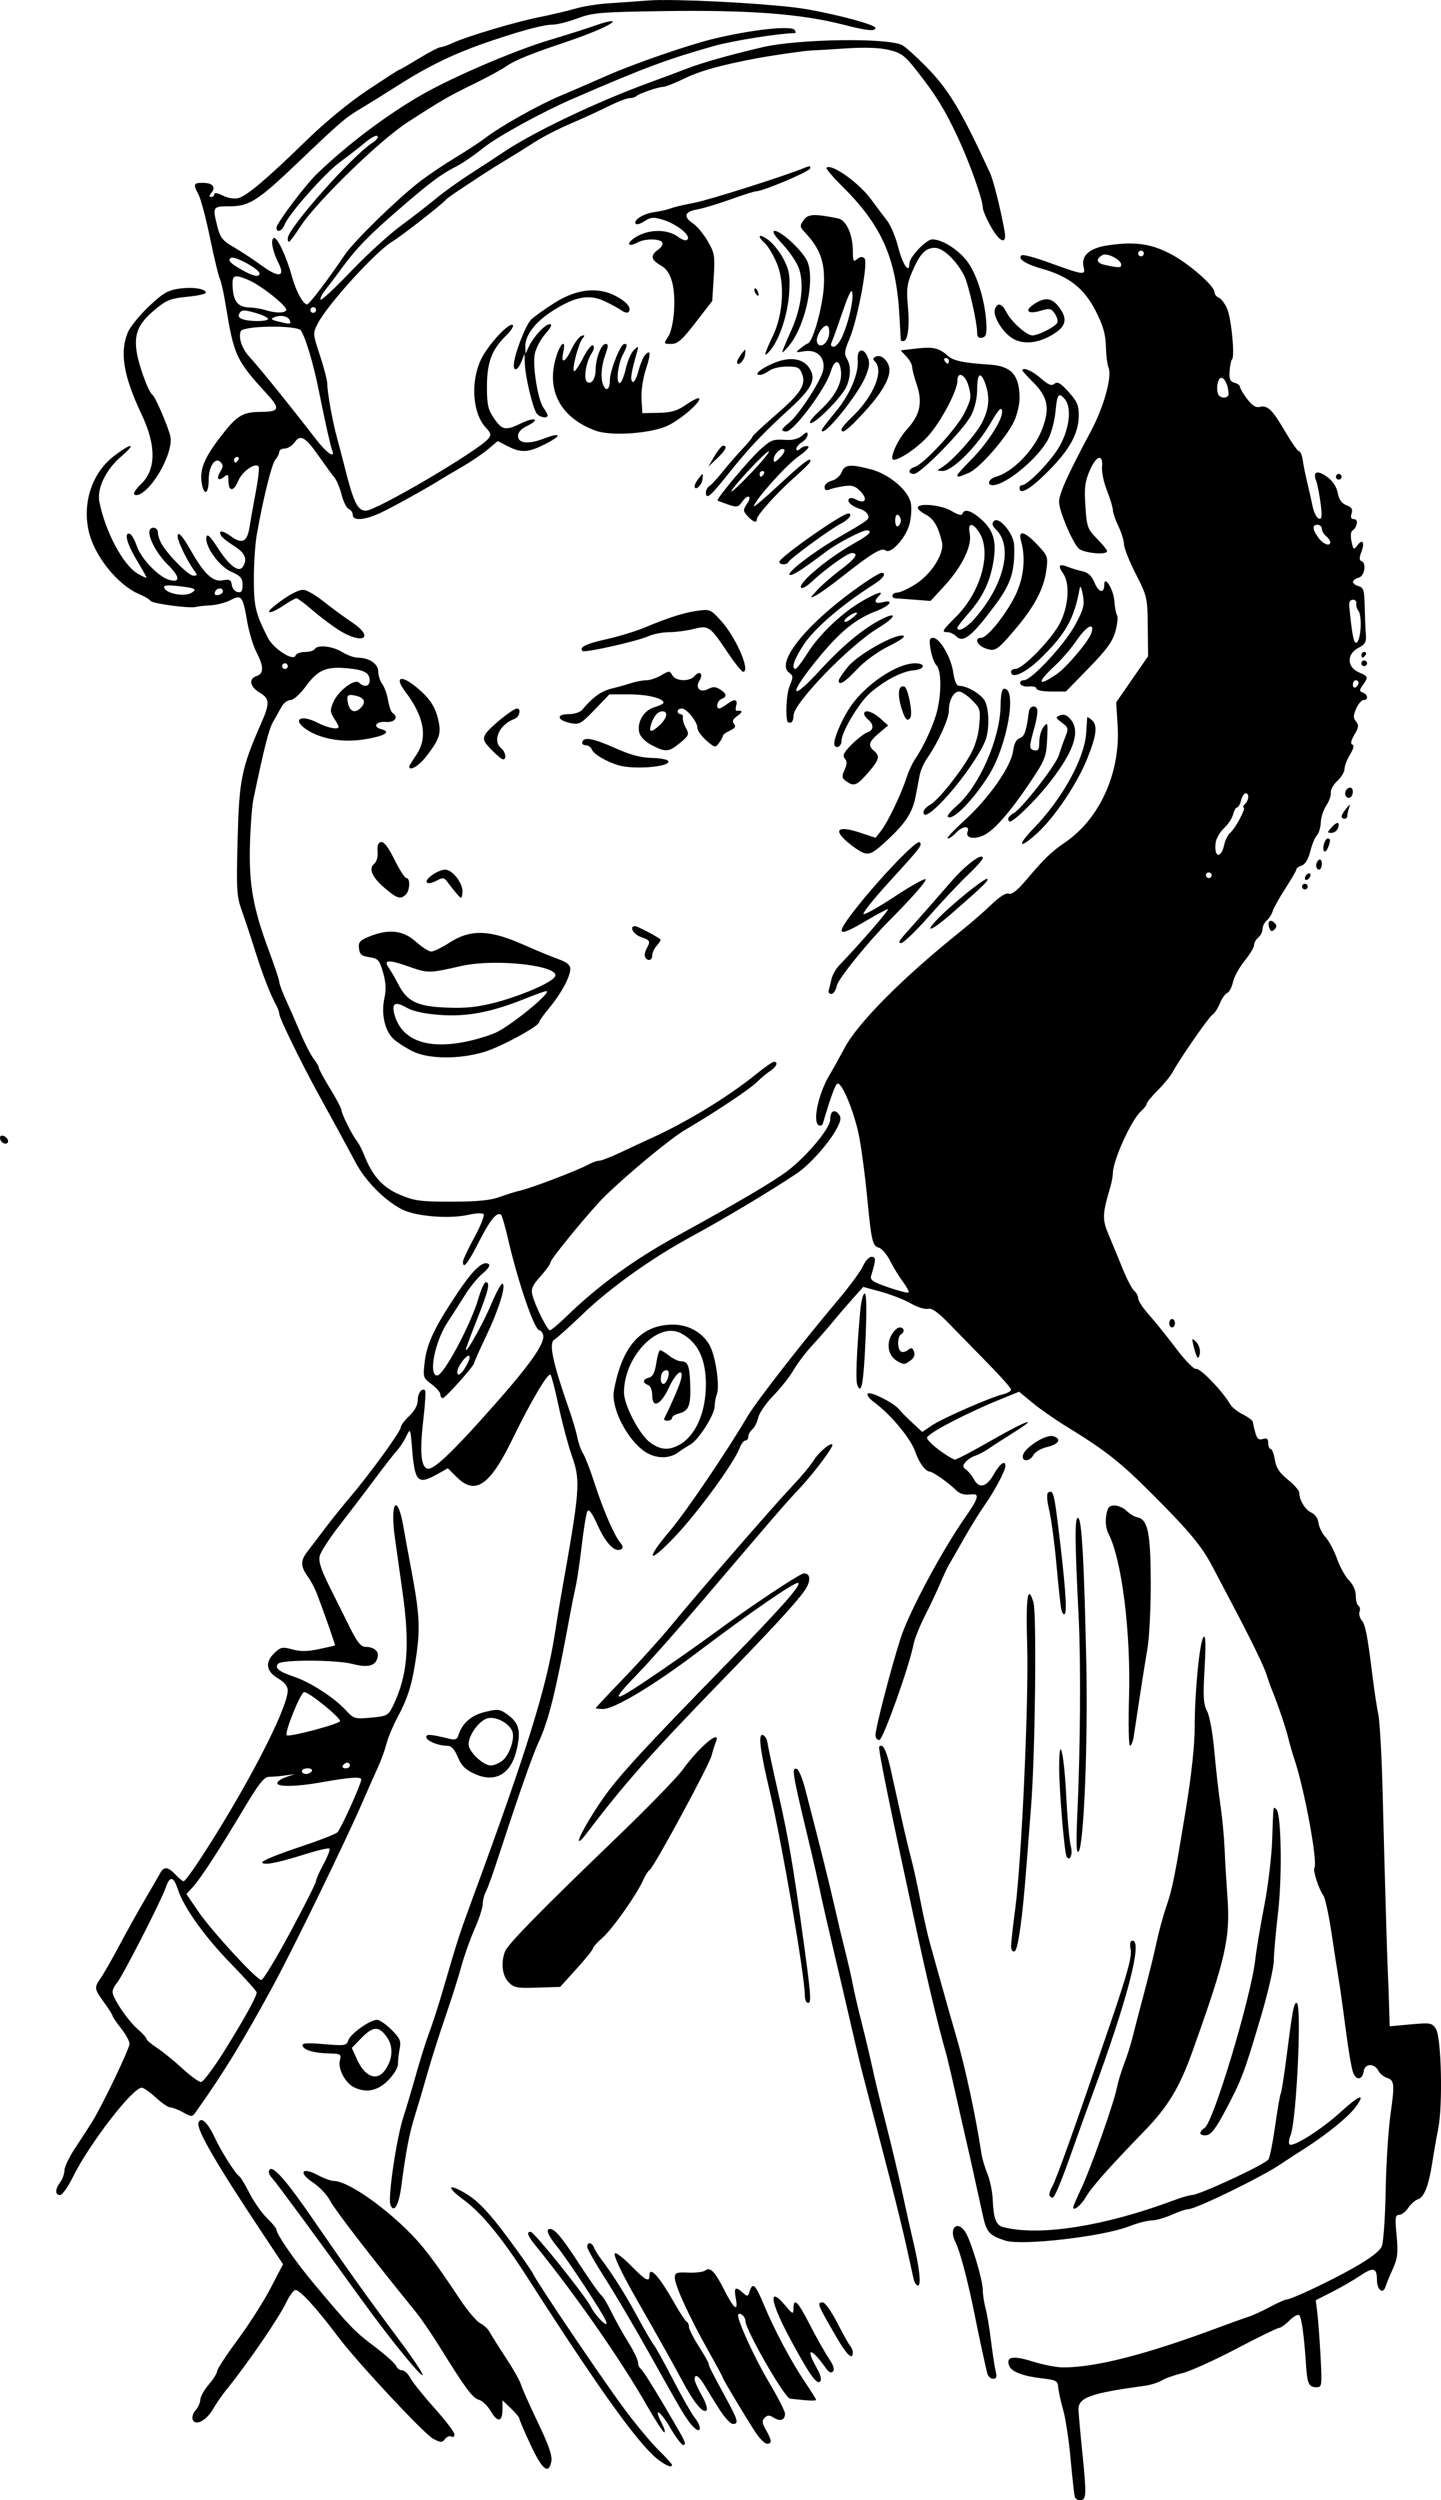 <?xml version="1.0" encoding="UTF-8" standalone="no"?>
<!-- Created with Inkscape (http://www.inkscape.org/) -->

<svg
   xmlns:dc="http://purl.org/dc/elements/1.1/"
   xmlns:cc="http://creativecommons.org/ns#"
   xmlns:rdf="http://www.w3.org/1999/02/22-rdf-syntax-ns#"
   xmlns:svg="http://www.w3.org/2000/svg"
   xmlns="http://www.w3.org/2000/svg"
   xmlns:sodipodi="http://sodipodi.sourceforge.net/DTD/sodipodi-0.dtd"
   xmlns:inkscape="http://www.inkscape.org/namespaces/inkscape"
   width="45.568mm"
   height="79.042mm"
   viewBox="0 0 161.46 280.069"
   id="svg4721"
   version="1.1"
   inkscape:version="0.91 r13725"
   sodipodi:docname="gi jane.svg">
  <defs
     id="defs4723" />
  <sodipodi:namedview
     id="base"
     pagecolor="#ffffff"
     bordercolor="#666666"
     borderopacity="1.0"
     inkscape:pageopacity="0.0"
     inkscape:pageshadow="2"
     inkscape:zoom="1.4538462"
     inkscape:cx="130"
     inkscape:cy="142.85714"
     inkscape:document-units="px"
     inkscape:current-layer="layer1"
     showgrid="false"
     fit-margin-top="0"
     fit-margin-left="0"
     fit-margin-right="0"
     fit-margin-bottom="0"
     inkscape:window-width="1366"
     inkscape:window-height="705"
     inkscape:window-x="-8"
     inkscape:window-y="-8"
     inkscape:window-maximized="1" />
  <g
     inkscape:label="Layer 1"
     inkscape:groupmode="layer"
     id="layer1"
     transform="translate(-122.288,-685.08)">
    <path
       style="fill:#000000"
       d="m 196.396,685.082 c -0.607,0.006 -1.118,0.024 -1.501,0.054 -1.219,0.098 -3.196,0.238 -4.394,0.313 -1.198,0.075 -2.907,0.349 -3.799,0.609 -0.892,0.26 -2.69,0.686 -3.995,0.945 -2.651,0.526 -8.172,2.173 -9.703,2.894 -0.549,0.258 -1.157,0.469 -1.351,0.469 -0.194,0 -1.292,0.57 -2.438,1.266 -1.146,0.696 -2.138,1.266 -2.202,1.266 -0.065,0 -1.653,1.023 -3.529,2.273 -2.081,1.387 -4.769,3.596 -6.893,5.667 -4.419,4.308 -6.66,6.2 -7.629,6.443 -0.438,0.11 -1.171,-0.017 -1.713,-0.297 -0.54,-0.279 -0.947,-0.35 -0.947,-0.165 0,0.179 -0.159,0.325 -0.355,0.325 -0.25,0 -0.242,-0.136 0.027,-0.461 0.539,-0.649 0.135,-1.122 -0.957,-1.122 -1.06,0 -1.106,0.133 -0.467,1.358 0.253,0.485 0.832,2.685 1.286,4.888 0.454,2.203 0.941,4.228 1.083,4.499 0.142,0.271 0.431,1.561 0.644,2.867 0.936,5.758 1.161,6.245 4.648,10.052 1.493,1.629 1.387,1.976 -0.607,1.99 -2.13,0.014 -2.731,0.37 -4.519,2.673 -1.897,2.443 -2.452,3.784 -2.195,5.306 0.251,1.485 0.778,1.247 0.778,-0.351 0,-1.501 0.72,-2.601 1.316,-2.013 0.334,0.33 0.334,0.523 -6.4e-4,1.06 -0.497,0.795 -0.247,1.153 0.418,0.601 0.411,-0.341 0.482,-0.28 0.482,0.411 0,1.267 0.567,1.304 1.082,0.07 0.445,-1.065 1.857,-2.086 2.288,-1.655 0.111,0.111 -0.023,1.381 -0.297,2.821 -0.275,1.441 -0.594,3.235 -0.71,3.987 -0.256,1.666 -0.839,1.95 -2.094,1.021 -0.939,-0.694 -1.487,-0.706 -1.065,-0.023 0.119,0.193 0.774,0.703 1.456,1.133 1.215,0.767 1.501,1.455 0.959,2.311 -0.446,0.703 -1.517,-0.1 -2.812,-2.11 -0.831,-1.289 -1.192,-1.64 -1.274,-1.237 -0.209,1.025 1.415,3.303 2.784,3.907 1.055,0.466 1.266,0.711 1.266,1.471 0,0.698 -0.13,0.887 -0.554,0.806 -0.305,-0.058 -0.599,-0.419 -0.654,-0.803 -0.084,-0.586 -0.245,-0.668 -1.01,-0.515 -1.089,0.218 -2.076,-0.699 -3.548,-3.293 -0.985,-1.736 -1.52,-2.304 -1.508,-1.601 0.009,0.516 1.064,2.707 1.763,3.659 0.487,0.663 0.486,0.712 -0.009,0.712 -0.539,0 -2.867,-2.34 -3.571,-3.59 -0.211,-0.376 -0.39,-0.933 -0.396,-1.237 -0.014,-0.693 -0.961,-0.74 -0.961,-0.048 0,0.872 0.928,2.51 2.059,3.636 1.358,1.352 1.45,2.025 0.236,1.731 -1.207,-0.293 -3.196,-2.346 -3.704,-3.826 -0.233,-0.678 -0.581,-1.285 -0.773,-1.349 -0.681,-0.227 -0.336,1.105 0.758,2.921 0.609,1.012 1.108,1.902 1.108,1.977 0,0.076 -0.44,-0.12 -0.979,-0.434 -1.648,-0.963 -3.664,-4.754 -4.308,-8.103 -0.276,-1.436 0.744,-3.561 2.384,-4.967 1.847,-1.583 1.305,-1.674 -0.728,-0.122 -2.428,1.854 -3.555,5.149 -2.859,8.364 0.604,2.79 3.254,6.106 5.696,7.126 0.587,0.245 1.152,0.582 1.255,0.749 0.189,0.306 4.493,0.876 5.079,0.673 0.174,-0.06 0.886,-0.137 1.583,-0.171 0.696,-0.034 1.721,-0.298 2.277,-0.586 1.255,-0.65 1.391,-0.478 1.886,2.408 0.202,1.178 0.666,2.713 1.031,3.412 0.832,1.596 0.84,2.418 0.029,2.676 -0.928,0.295 -0.772,1.206 0.317,1.849 1.146,0.677 1.176,1.198 0.2,3.414 -2.216,5.031 -2.484,6.343 -2.654,13.014 -0.147,5.745 -0.107,6.394 0.493,8.072 0.359,1.004 1.031,3.035 1.494,4.515 0.8,2.56 1.709,4.888 2.377,6.09 0.168,0.302 0.305,0.71 0.305,0.905 0,0.441 2.521,5.6 4.393,8.992 1.707,3.093 2.898,5.282 4.177,7.677 1.101,2.063 3.242,4.223 5.166,5.213 1.546,0.795 5.329,1.103 7.475,0.608 0.784,-0.181 1.538,-0.215 1.677,-0.076 0.139,0.139 -0.322,1.308 -1.025,2.596 -0.702,1.289 -1.279,2.521 -1.282,2.738 -0.01,0.909 0.547,0.215 1.787,-2.228 1.258,-2.478 2.059,-3.445 2.494,-3.01 0.11,0.11 0.456,1.316 0.769,2.68 1.096,4.784 2.964,10.235 3.508,10.235 0.129,0 0.311,0.199 0.404,0.443 0.367,0.957 -1.539,3.599 -6.877,9.529 -3.43,3.811 -5.285,5.54 -5.946,5.54 -0.825,0 -1.014,-1.739 -0.588,-5.406 0.205,-1.762 0.301,-3.274 0.213,-3.362 -0.346,-0.346 -0.834,0.305 -0.834,1.111 0,0.537 -0.351,1.185 -0.95,1.75 -0.522,0.493 -0.95,1.067 -0.95,1.276 0,0.44 -3.5,5.261 -5.651,7.783 -0.809,0.949 -2.068,2.516 -2.796,3.482 -0.728,0.966 -1.618,2.135 -1.979,2.597 -0.818,1.051 -0.824,1.672 -0.029,2.789 0.344,0.483 0.785,1.288 0.981,1.79 0.79,2.022 2.169,5.945 2.103,5.985 -0.038,0.023 -0.853,0.21 -1.811,0.414 -1.272,0.271 -2.07,0.279 -2.961,0.03 -1.091,-0.305 -1.301,-0.266 -1.979,0.371 -1.111,1.044 -0.986,2.072 0.349,2.86 0.739,0.436 1.108,0.889 1.108,1.36 0,2.067 -4.833,11.342 -9.986,19.164 -0.807,1.225 -1.561,2.225 -1.676,2.222 -0.115,-0.003 -0.549,-0.365 -0.965,-0.803 -0.798,-0.841 -1.257,-0.875 -1.657,-0.122 -0.133,0.251 -0.871,1.524 -1.638,2.83 -0.768,1.306 -2.079,3.656 -2.913,5.223 -0.834,1.567 -1.781,3.227 -2.104,3.689 -0.768,1.099 -0.753,1.21 0.363,2.75 0.522,0.721 0.95,1.399 0.95,1.506 0,0.107 0.427,0.734 0.95,1.394 0.522,0.659 0.95,1.439 0.95,1.731 0,0.551 -2.975,6.764 -4.172,8.716 -0.374,0.609 -1.227,1.926 -1.894,2.925 -0.668,0.999 -1.219,2.139 -1.224,2.533 -0.006,0.394 -0.219,0.992 -0.475,1.33 -0.588,0.777 -0.597,1.443 -0.02,1.443 0.245,0 0.882,-0.89 1.417,-1.979 1.817,-3.701 6.707,-10.053 7.737,-10.049 0.205,9.5e-4 0.916,0.499 1.579,1.108 0.663,0.609 1.399,1.106 1.636,1.106 0.237,0 0.878,0.249 1.423,0.554 0.959,0.536 1.006,0.533 1.442,-0.079 3.062,-4.303 5.238,-7.856 8.629,-14.087 2.235,-4.108 8.126,-16.204 10.021,-20.577 0.641,-1.48 1.431,-3.261 1.754,-3.957 0.323,-0.696 0.742,-1.849 0.93,-2.562 0.188,-0.713 0.715,-1.995 1.172,-2.849 1.272,-2.379 1.715,-3.819 2.184,-7.093 0.452,-3.151 0.347,-4.779 -0.64,-9.972 -0.265,-1.393 -0.63,-3.387 -0.812,-4.432 -0.672,-3.856 -1.518,-2.797 -0.959,1.201 0.2,1.429 0.585,4.164 0.856,6.08 0.86,6.075 0.579,9.418 -1.079,12.821 -0.509,1.044 -0.651,1.119 -2.438,1.286 -1.829,0.171 -1.932,0.14 -2.848,-0.846 -1.336,-1.438 -3.986,-3.143 -5.85,-3.762 -1.657,-0.55 -2.164,-0.979 -1.702,-1.441 0.459,-0.459 6.464,-0.437 8.288,0.03 1.819,0.466 2.654,0.231 2.857,-0.804 0.126,-0.643 -0.449,-1.1 -1.393,-1.107 -0.478,-0.004 -0.909,-0.526 -1.637,-1.984 -0.543,-1.088 -1.592,-3.192 -2.332,-4.676 -1.016,-2.04 -1.292,-2.904 -1.131,-3.543 0.117,-0.465 1.135,-2.029 2.264,-3.475 1.128,-1.446 2.899,-3.769 3.934,-5.162 1.035,-1.393 2.142,-2.814 2.458,-3.158 0.317,-0.344 0.782,-1.056 1.036,-1.583 0.457,-0.949 0.463,-0.938 0.653,1.417 0.3,3.715 0.637,4.051 2.827,2.821 l 1.177,-0.662 0.978,0.978 c 2.091,2.091 3.72,0.987 6.262,-4.245 2.037,-4.191 4.004,-7.515 4.267,-7.21 0.116,0.135 0.529,1.741 0.916,3.569 0.387,1.828 1.065,4.357 1.506,5.619 0.949,2.713 0.874,3.679 -1.194,15.274 -0.171,0.958 -0.51,3.023 -0.754,4.59 -0.928,5.969 -3.125,13.054 -9.035,29.124 -1.677,4.559 -1.812,4.975 -3.449,10.587 -0.53,1.818 -1.239,4.026 -1.576,4.907 -0.337,0.881 -0.993,2.954 -1.457,4.608 -0.465,1.654 -1.12,3.862 -1.457,4.907 -0.773,2.4 -1.744,9.008 -1.441,9.798 0.377,0.981 0.927,0.083 1.2,-1.957 0.553,-4.143 0.91,-6.014 1.527,-7.982 0.358,-1.141 0.992,-3.286 1.409,-4.766 0.417,-1.48 1.322,-4.329 2.011,-6.331 0.689,-2.002 1.502,-4.566 1.806,-5.698 0.304,-1.132 0.965,-2.995 1.469,-4.14 0.504,-1.146 0.916,-2.394 0.916,-2.774 0,-0.38 0.124,-0.939 0.274,-1.242 0.335,-0.671 0.818,-2.026 1.834,-5.14 1.885,-5.779 3.49,-10.346 4.087,-11.627 1.205,-2.587 1.984,-5.733 3.627,-14.648 0.176,-0.958 0.45,-2.311 0.608,-3.007 0.158,-0.696 0.461,-2.762 0.674,-4.59 0.212,-1.828 0.494,-3.53 0.624,-3.782 0.165,-0.318 0.527,0.18 1.186,1.634 0.915,2.019 1.936,3.032 2.624,2.607 0.218,-0.135 0.177,-0.382 -0.119,-0.727 -0.67,-0.779 -1.921,-3.666 -2.883,-6.649 -0.468,-1.454 -1.046,-2.95 -1.282,-3.324 -0.237,-0.374 -0.525,-1.179 -0.642,-1.789 -0.117,-0.609 -0.537,-2.034 -0.933,-3.166 -1.839,-5.255 -2.302,-7.442 -1.655,-7.808 0.256,-0.145 1.753,-1.494 3.326,-2.998 2.941,-2.812 7.579,-6.125 11.758,-8.401 4.007,-2.181 8.963,-5.142 12.07,-7.211 1.502,-1 3.77,-3.579 4.586,-5.214 0.392,-0.786 0.416,-1.094 0.116,-1.457 -0.499,-0.601 -0.943,-0.303 -0.943,0.633 0,0.964 -2.648,4.134 -4.816,5.764 -1.623,1.221 -5.517,3.512 -12.193,7.177 -5.003,2.746 -8.961,5.619 -12.575,9.129 -0.863,0.838 -1.681,1.523 -1.82,1.523 -0.297,0 -1.663,-2.75 -1.966,-3.959 -0.171,-0.683 0.002,-1.078 0.91,-2.083 0.616,-0.682 1.12,-1.39 1.12,-1.572 0,-0.37 4.591,-5.942 6.115,-7.423 2.685,-2.608 7.337,-6.451 8.978,-7.415 3.391,-1.994 7.217,-4.541 8.017,-5.335 0.435,-0.432 1.112,-0.998 1.504,-1.256 0.722,-0.477 0.95,-1.031 0.424,-1.031 -0.158,0 -1.033,0.605 -1.944,1.345 -3.188,2.59 -7.895,5.453 -12.014,7.307 -0.609,0.274 -2.023,0.932 -3.142,1.463 -1.119,0.53 -2.237,0.965 -2.484,0.965 -0.247,0 -0.828,0.21 -1.29,0.467 -1.089,0.605 -6.299,2.594 -7.505,2.866 -0.513,0.115 -1.574,0.444 -2.358,0.731 -1.037,0.379 -2.502,0.522 -5.382,0.524 -3.5,0.003 -4.17,-0.087 -5.801,-0.777 -1.925,-0.815 -3.067,-2.085 -3.997,-4.444 -0.24,-0.609 -0.61,-1.322 -0.822,-1.583 -0.52,-0.64 -1.726,-3.06 -1.726,-3.464 0,-0.178 -0.57,-1.255 -1.266,-2.393 -0.696,-1.138 -1.266,-2.19 -1.266,-2.337 0,-0.148 -0.263,-0.608 -0.586,-1.023 -0.322,-0.415 -0.975,-1.681 -1.451,-2.813 -0.476,-1.132 -1.21,-2.809 -1.63,-3.726 -0.421,-0.918 -0.765,-1.844 -0.766,-2.058 -9.5e-4,-0.214 -0.508,-1.742 -1.126,-3.396 -1.781,-4.765 -2.276,-7.485 -2.162,-11.871 0.054,-2.089 0.232,-4.44 0.396,-5.223 1.219,-5.816 1.725,-7.806 2.196,-8.631 0.297,-0.52 0.725,-1.284 0.952,-1.697 0.227,-0.413 0.678,-0.752 1.002,-0.752 0.339,0 1.072,-0.659 1.729,-1.554 1.336,-1.82 2.263,-2.222 4.623,-2.006 1.925,0.176 2.521,0.503 2.521,1.383 0,0.665 -0.631,0.787 -1.188,0.229 -0.5,-0.5 -2.381,0.947 -2.918,2.243 -0.34,0.82 -0.323,1.086 0.112,1.749 0.282,0.43 0.513,0.858 0.513,0.952 0,0.371 -1.2,0.136 -2.384,-0.468 -2.012,-1.026 -2.9,-0.247 -1.02,0.894 1.629,0.989 3.968,1.353 6.294,0.98 2.252,-0.361 3.053,-0.833 1.919,-1.129 -1.05,-0.274 -0.638,-0.913 0.527,-0.819 0.967,0.078 1.42,-0.571 0.705,-1.013 -0.159,-0.098 -0.383,-0.735 -0.498,-1.414 -0.115,-0.679 -0.407,-1.498 -0.65,-1.818 -0.243,-0.321 -0.446,-0.952 -0.452,-1.403 -0.011,-0.877 -1.02,-1.553 -2.32,-1.556 -0.384,-6.4e-4 -1.164,-0.286 -1.734,-0.633 -1.102,-0.672 -2.754,-0.842 -3.079,-0.316 -0.108,0.174 -0.602,0.317 -1.1,0.317 -0.498,0 -0.965,0.178 -1.038,0.396 -0.23,0.683 -2.461,-0.745 -3.091,-1.979 -1.389,-2.717 -1.577,-3.501 -1.577,-6.606 0,-1.706 0.15,-3.945 0.332,-4.975 0.729,-4.116 1.672,-7.915 2.083,-8.388 0.239,-0.275 0.434,-0.667 0.434,-0.871 0,-0.204 0.277,-0.371 0.615,-0.371 0.338,0 0.839,-0.318 1.112,-0.708 0.647,-0.924 1.205,-0.587 2.792,1.687 0.657,0.942 1.403,1.961 1.657,2.264 0.254,0.303 0.621,1.184 0.816,1.957 0.195,0.773 0.553,1.482 0.796,1.575 0.243,0.093 0.443,0.388 0.443,0.654 0,0.701 1.318,0.611 3.09,-0.211 1.295,-0.6 5.27,-2.803 6.723,-3.726 0.261,-0.166 1.33,-0.797 2.374,-1.402 1.045,-0.605 2.385,-1.51 2.978,-2.011 l 1.078,-0.911 1.126,0.574 c 1.509,0.769 2.298,0.724 4.199,-0.239 1.921,-0.973 1.83,-1.371 -0.14,-0.618 -1.761,0.673 -2.909,0.552 -2.909,-0.307 0,-0.406 0.383,-0.811 1.077,-1.138 0.592,-0.28 0.948,-0.589 0.79,-0.686 -0.158,-0.098 -0.846,0.094 -1.529,0.427 -1.727,0.84 -2.123,0.766 -3.028,-0.563 -0.672,-0.987 -0.791,-1.522 -0.791,-3.559 0,-2.697 0.545,-4.146 2.148,-5.714 0.535,-0.523 0.873,-1.049 0.752,-1.17 -0.385,-0.385 -2.788,2.21 -3.568,3.853 -1.196,2.522 -0.943,6.052 0.548,7.639 0.578,0.615 0.621,0.811 0.274,1.23 -1.127,1.358 -12.54,8.068 -13.723,8.068 -0.939,0 -1.39,-0.947 -2.416,-5.065 -0.195,-0.784 -0.551,-2.137 -0.79,-3.007 -0.523,-1.905 -1.112,-5.151 -1.112,-6.124 0,-0.387 -0.369,-1.821 -0.82,-3.185 -0.812,-2.458 -0.815,-2.491 -0.237,-3.607 1.101,-2.129 6.494,-8.058 8.326,-9.152 1.013,-0.605 5.643,-4.218 6.027,-4.703 0.146,-0.184 0.86,-0.673 4.138,-2.827 0.662,-0.435 1.889,-1.202 2.727,-1.703 0.838,-0.502 2.236,-1.373 3.107,-1.937 0.871,-0.564 2.651,-1.479 3.957,-2.034 1.306,-0.555 3.213,-1.428 4.239,-1.941 1.026,-0.512 2.106,-0.932 2.401,-0.932 0.295,0 0.633,-0.097 0.752,-0.216 0.289,-0.289 2.463,-1.039 3.03,-1.045 0.247,-0.003 1.316,-0.427 2.374,-0.942 1.716,-0.836 4.028,-1.485 7.939,-2.227 1.865,-0.354 5.603,-0.892 6.331,-0.911 0.348,-0.009 2.077,-0.111 3.841,-0.227 2.117,-0.139 3.748,-0.081 4.796,0.17 1.391,0.334 1.777,0.623 3.121,2.336 2.167,2.762 3.155,4.366 4.603,7.472 1.339,2.87 2.79,6.956 2.795,7.868 0.002,0.299 0.434,1.297 0.962,2.217 0.983,1.715 1.75,1.936 1.48,0.427 -0.445,-2.486 -1.247,-5.699 -1.63,-6.532 -3.239,-7.028 -4.651,-9.373 -7.19,-11.945 -1.108,-1.122 -2.299,-2.191 -2.647,-2.375 -1.612,-0.852 -11.67,-0.704 -15.67,0.23 -3.538,0.826 -6.722,1.725 -8.389,2.367 -1.045,0.403 -2.968,1.122 -4.274,1.598 -6.11,2.227 -13.366,5.715 -16.726,8.039 -0.464,0.321 -1.912,1.266 -3.218,2.102 -1.306,0.836 -3.087,2.112 -3.957,2.836 -0.871,0.724 -2.654,2.105 -3.963,3.069 -1.309,0.964 -3.821,3.26 -5.581,5.103 -1.76,1.843 -3.285,3.267 -3.388,3.164 -0.104,-0.104 0.128,-0.587 0.515,-1.075 0.387,-0.487 1.202,-1.569 1.812,-2.403 1.659,-2.272 3.012,-3.671 6.331,-6.545 3.591,-3.108 4.801,-4.017 6.513,-4.888 0.709,-0.361 2.062,-1.285 3.007,-2.053 1.568,-1.274 6.558,-4.017 10.107,-5.556 7.938,-3.442 10.577,-4.427 15.828,-5.908 2.068,-0.583 7.411,-1.43 9.028,-1.43 0.104,0 0.093,-0.155 -0.024,-0.345 -0.335,-0.542 -4.892,-0.043 -9.183,1.005 -2.831,0.691 -8.946,2.811 -11.927,4.134 -1.612,0.715 -3.924,1.715 -5.138,2.222 -2.436,1.017 -6.677,3.396 -8.398,4.712 -0.609,0.466 -2.105,1.448 -3.324,2.183 -1.219,0.735 -2.998,1.93 -3.955,2.656 -2.459,1.866 -7.442,6.716 -8.48,8.254 -1.889,2.8 -3.996,5.57 -4.235,5.57 -0.435,0 -1.246,-1.483 -1.677,-3.067 -0.629,-2.311 -1.71,-4.595 -2.069,-4.373 -0.367,0.227 -0.123,1.483 0.545,2.807 0.785,1.557 0.031,1.678 -1.861,0.297 -0.931,-0.68 -2.351,-1.615 -3.156,-2.08 -1.24,-0.716 -1.518,-1.062 -1.82,-2.262 -0.576,-2.286 -0.56,-2.312 1.381,-2.312 2.148,0 3.172,-0.65 7.431,-4.713 4.964,-4.737 5.484,-5.187 7.135,-6.169 0.871,-0.518 2.58,-1.579 3.799,-2.359 4.042,-2.586 6.831,-3.925 11.238,-5.398 3.444,-1.15 5.609,-1.713 6.595,-1.713 0.476,0 1.716,-0.315 2.755,-0.701 1.716,-0.637 2.581,-0.712 9.486,-0.812 9.777,-0.143 15.558,0.294 20.399,1.541 2.567,0.661 3.501,0.752 3.501,0.339 0,-0.35 -4.158,-1.477 -7.756,-2.102 -3.02,-0.525 -11.979,-1.057 -16.227,-1.016 z m -5.602,2.364 c -0.277,0.013 -0.926,0.181 -1.677,0.447 -1.001,0.354 -3.387,1.112 -5.303,1.685 -3.868,1.157 -10.807,4.13 -14.242,6.102 -3.998,2.295 -8.347,5.573 -11.776,8.878 -1.306,1.258 -4.531,5.542 -4.531,6.019 0,0.632 0.641,0.401 0.911,-0.329 0.429,-1.16 4.524,-5.786 6.211,-7.016 0.871,-0.635 2.117,-1.605 2.769,-2.157 0.652,-0.551 1.293,-0.891 1.425,-0.755 0.131,0.136 -0.117,0.472 -0.553,0.748 -2.242,1.418 -9.497,9.595 -9.497,10.703 0,0.716 0.194,0.533 1.459,-1.381 1.832,-2.772 8.848,-9.592 11.905,-11.574 3.852,-2.497 4.568,-2.912 7.53,-4.36 1.48,-0.724 3.09,-1.598 3.578,-1.944 0.943,-0.668 2.705,-1.388 6.552,-2.677 3.025,-1.013 5.382,-2.041 5.382,-2.347 0,-0.033 -0.051,-0.046 -0.143,-0.042 z m 22.149,16.264 c -0.081,0.004 -0.199,0.041 -0.356,0.108 -2.017,0.863 -10.827,3.665 -12.511,3.979 -1.108,0.206 -2.3,0.489 -2.648,0.628 -0.348,0.139 -1.193,0.33 -1.877,0.425 -1.216,0.169 -2.39,0.94 -2.009,1.32 0.105,0.105 0.549,-0.043 0.986,-0.329 0.665,-0.436 0.991,-0.461 2.006,-0.156 1.503,0.452 3.111,1.697 2.813,2.179 -0.153,0.248 -0.496,0.162 -1.119,-0.281 -1.212,-0.863 -3.249,-0.84 -4.696,0.054 -1.135,0.701 -0.946,1.216 0.218,0.594 0.816,-0.437 2.474,-0.434 2.745,0.004 0.116,0.188 -0.089,0.552 -0.456,0.809 -0.909,0.637 -0.835,1.125 0.265,1.752 0.656,0.373 1.037,0.931 1.299,1.899 0.469,1.735 0.217,5.084 -0.462,6.119 -0.51,0.779 -0.504,0.792 0.359,0.79 0.719,-0.002 1.215,-0.438 2.735,-2.408 l 1.857,-2.406 0.164,-2.635 c 0.152,-2.442 0.102,-2.741 -0.685,-4.084 -0.467,-0.797 -1.199,-1.678 -1.626,-1.958 -1.121,-0.735 -0.966,-1.325 0.411,-1.56 0.653,-0.112 2.337,-0.617 3.743,-1.122 1.406,-0.506 2.71,-0.92 2.898,-0.92 0.753,0 5.933,-2.184 6.056,-2.554 0.058,-0.174 0.025,-0.256 -0.109,-0.249 z m 2.26,0.085 c -0.137,-0.013 -0.243,0.011 -0.309,0.077 -0.091,0.091 0.72,1.042 1.801,2.115 4.4,4.365 6.012,8.021 6.371,14.455 0.083,1.48 0.153,2.726 0.156,2.77 0.003,0.043 0.133,0.079 0.288,0.079 0.504,0 0.715,-1.653 0.504,-3.939 -0.174,-1.885 -0.1,-2.482 0.476,-3.817 0.886,-2.056 1.489,-2.691 2.553,-2.691 0.915,0 2.396,1.404 3.274,3.103 0.473,0.915 1.457,5.24 1.457,6.404 0,0.47 0.165,0.636 0.554,0.556 0.45,-0.093 0.539,-0.403 0.474,-1.646 -0.125,-2.374 -0.979,-5.225 -2.017,-6.733 -0.943,-1.371 -2.875,-2.633 -4.03,-2.633 -0.699,0 -2.578,1.989 -2.578,2.729 0,1.188 -0.76,0.071 -1.235,-1.813 -0.286,-1.136 -0.845,-2.483 -1.243,-2.994 -0.398,-0.511 -1.217,-1.6 -1.82,-2.421 -1.199,-1.633 -3.714,-3.508 -4.677,-3.599 z m -1.759,5.38 c -0.571,0.028 -0.868,0.213 -1.115,0.565 -0.45,0.643 -0.436,0.754 0.184,1.413 1.726,1.837 2.254,3.395 2.074,6.121 -0.152,2.297 -1.217,6.079 -1.765,6.264 -0.148,0.05 -0.537,0.309 -0.867,0.577 -0.561,0.456 -0.534,0.475 0.437,0.312 1.45,-0.244 2.411,0.717 2.127,2.128 -0.238,1.181 -2.746,5.032 -3.835,5.889 -0.414,0.326 -0.752,0.678 -0.752,0.784 0,0.106 0.199,0.192 0.442,0.192 0.849,0 4.421,-4.791 4.992,-6.695 0.43,-1.435 1.013,-1.449 1.154,-0.028 0.132,1.329 -0.68,2.81 -2.428,4.428 -0.833,0.771 -1.25,1.345 -0.976,1.345 0.653,0 3.667,-3.113 4.08,-4.215 0.437,-1.166 0.424,-2.298 -0.036,-3.035 -0.298,-0.476 -0.24,-0.898 0.292,-2.134 0.919,-2.137 2.14,-8.624 1.705,-9.059 -0.233,-0.233 -0.479,-0.212 -0.821,0.072 -0.427,0.354 -0.488,0.24 -0.488,-0.91 0,-1.823 -0.735,-3.453 -1.641,-3.638 -1.344,-0.274 -2.19,-0.403 -2.761,-0.375 z m -4.348,1.768 c -0.353,0 -0.065,0.483 0.906,1.522 0.783,0.837 1.603,2.069 1.824,2.737 0.584,1.77 0.238,4.423 -0.908,6.949 -0.543,1.197 -0.981,2.263 -0.975,2.369 0.006,0.106 0.352,-0.223 0.769,-0.733 1.872,-2.29 2.971,-7.628 1.969,-9.565 -0.618,-1.195 -2.896,-3.279 -3.585,-3.279 z m -1.562,0.561 c -0.258,-0.032 -0.141,0.286 0.469,0.837 0.332,0.301 0.92,1.281 1.306,2.179 0.95,2.208 0.752,5.792 -0.457,8.263 -0.451,0.922 -0.817,1.804 -0.813,1.961 0.004,0.157 0.287,-0.071 0.629,-0.506 1.031,-1.311 1.907,-4.056 2.047,-6.413 0.111,-1.87 0.014,-2.454 -0.61,-3.682 -0.408,-0.803 -1.184,-1.784 -1.724,-2.181 -0.401,-0.295 -0.691,-0.439 -0.846,-0.458 z m 41.447,0.851 c -0.74,-0.005 -1.548,0.061 -2.473,0.192 -2.152,0.304 -3.127,1.166 -2.8,2.478 0.227,0.914 -0.004,0.881 -3.982,-0.568 -1.46,-0.532 -2.784,-0.886 -2.944,-0.788 -0.564,0.348 0.4,0.996 2.26,1.518 3.004,0.843 4.73,2.198 6.013,4.721 0.833,1.639 1.109,2.592 1.144,3.957 0.025,0.989 0.156,2.055 0.29,2.368 0.434,1.011 -0.509,4.421 -1.987,7.186 -2.603,4.869 -3.547,6.966 -3.547,7.883 0,0.976 1.371,4.273 2.152,5.176 0.473,0.547 3.23,0.828 3.23,0.33 0,-0.123 -0.511,-0.747 -1.135,-1.387 -1.064,-1.09 -1.146,-1.319 -1.298,-3.654 -0.136,-2.074 -0.051,-2.748 0.503,-4.021 0.732,-1.685 1.518,-1.871 1.359,-0.321 -0.053,0.52 0.196,1.688 0.554,2.597 0.358,0.908 0.656,1.895 0.662,2.194 0.006,0.298 0.286,1.113 0.622,1.809 0.336,0.696 0.617,1.605 0.623,2.021 0.006,0.415 0.601,1.911 1.321,3.324 1.278,2.506 1.311,2.652 1.345,5.894 l 0.035,3.324 -1.787,2.582 -1.787,2.582 0.163,2.641 c 0.324,5.233 -2.003,10.396 -5.876,13.039 -1.575,1.075 -2.29,1.767 -4.447,4.308 -0.932,1.098 -1.548,1.572 -1.877,1.446 -0.312,-0.12 -1.013,0.318 -1.937,1.21 -0.796,0.769 -2.315,2.092 -3.376,2.94 -6.51,5.207 -11.565,10.28 -13.08,13.126 -0.594,1.116 -1.34,2.457 -1.658,2.979 -1.256,2.063 -1.957,5.242 -1.252,5.677 0.195,0.12 0.409,0.032 0.476,-0.197 0.849,-2.891 1.408,-4.417 1.638,-4.468 0.538,-0.121 1.972,3.443 2.458,6.111 0.27,1.48 0.653,4.4 0.852,6.49 0.48,5.042 0.606,5.595 1.319,5.781 0.33,0.086 0.894,0.743 1.255,1.461 0.36,0.718 1.01,1.777 1.442,2.354 0.433,0.577 0.717,1.12 0.631,1.206 -0.086,0.086 -1.104,-0.173 -2.263,-0.575 -1.825,-0.633 -2.08,-0.815 -1.907,-1.364 0.531,-1.692 0.536,-2.058 0.03,-2.058 -0.279,0 -0.71,0.463 -0.957,1.029 -0.247,0.566 -1.532,2.311 -2.854,3.878 -3.972,4.706 -9.1,11.295 -10.071,12.94 -2.4,4.066 -6.913,10.725 -8.702,12.836 -2.927,3.455 -2.41,3.822 0.702,0.499 2.597,-2.774 6.469,-8.1 7.105,-9.774 0.174,-0.457 0.462,-0.831 0.641,-0.831 0.178,0 0.324,-0.197 0.324,-0.437 0,-0.24 0.204,-0.606 0.454,-0.813 0.25,-0.207 0.547,-0.799 0.66,-1.315 0.113,-0.515 0.87,-1.616 1.682,-2.447 0.812,-0.831 1.833,-2.122 2.268,-2.87 0.435,-0.748 1.361,-1.973 2.058,-2.724 0.696,-0.75 1.765,-1.972 2.374,-2.715 0.609,-0.743 1.622,-1.921 2.249,-2.618 l 1.142,-1.266 2.024,0.558 c 1.113,0.307 2.607,0.893 3.319,1.304 0.712,0.411 1.567,0.677 1.899,0.592 0.432,-0.11 1.113,0.37 2.382,1.679 0.977,1.008 2.936,3.011 4.353,4.451 1.417,1.44 2.576,2.755 2.576,2.922 0,0.167 -0.392,0.398 -0.871,0.513 -1.424,0.341 -6.8,2.69 -7.982,3.488 l -1.096,0.74 -1.109,-1.025 c -0.61,-0.564 -1.277,-1.238 -1.484,-1.499 -0.575,-0.727 -3.229,-2.065 -3.511,-1.77 -0.138,0.143 0.164,0.565 0.671,0.936 1.917,1.406 4.16,4.111 4.671,5.633 0.381,1.136 1.138,2.165 1.593,2.165 0.324,0 2.001,1.166 2.845,1.979 0.587,0.565 0.941,0.67 1.921,0.57 0.853,-0.087 0.674,0.49 -0.812,2.618 -2.606,3.732 -6.283,10.612 -7.208,13.489 -1.062,3.303 -2.817,10.062 -2.82,10.864 -10e-4,0.305 0.192,0.554 0.428,0.554 0.412,0 3.332,-8.165 3.849,-10.763 0.121,-0.609 0.693,-2.034 1.27,-3.166 0.577,-1.132 1.35,-2.77 1.718,-3.641 0.367,-0.871 0.801,-1.797 0.963,-2.058 0.162,-0.261 0.898,-1.543 1.634,-2.849 0.736,-1.306 1.792,-3.015 2.346,-3.799 1.107,-1.564 2.35,-3.902 2.35,-4.42 0,-0.716 -0.629,-0.264 -1.304,0.937 -0.802,1.426 -1.642,1.636 -2.218,0.554 -0.209,-0.392 -0.6,-0.875 -0.87,-1.074 -0.407,-0.3 -0.42,-0.446 -0.078,-0.858 0.227,-0.273 0.717,-0.594 1.09,-0.712 0.373,-0.118 1.036,-0.466 1.475,-0.772 0.439,-0.307 1.632,-1.079 2.652,-1.715 3.314,-2.067 1.664,-1.515 -2.333,0.781 -2.14,1.229 -3.984,2.195 -4.097,2.145 -1.165,-0.506 -3.153,-2.089 -3.094,-2.464 0.076,-0.483 4.372,-2.73 8.2,-4.287 l 2.113,-0.859 1.483,1.228 c 0.816,0.675 2.525,1.869 3.798,2.652 4.474,2.754 6.038,3.986 9.646,7.598 4.233,4.238 5.552,5.835 6.802,8.231 0.499,0.958 1.512,2.881 2.249,4.274 2.002,3.78 3.499,6.866 3.764,7.756 0.129,0.435 0.408,1.219 0.62,1.741 0.693,1.712 1.495,4.092 1.815,5.382 0.173,0.696 0.46,1.694 0.639,2.216 1.134,3.317 2.672,11.61 2.273,12.255 -0.186,0.302 0.5,2.426 1.002,3.098 0.195,0.261 0.601,2.113 0.901,4.115 0.301,2.002 0.677,4.424 0.836,5.382 0.159,0.958 0.513,3.49 0.786,5.629 0.273,2.139 0.635,4.252 0.804,4.695 0.357,0.938 1.048,0.857 1.195,-0.14 0.128,-0.868 1.178,-0.917 1.629,-0.075 0.18,0.336 0.599,0.698 0.932,0.803 0.887,0.282 0.926,0.645 0.438,4.125 -0.244,1.741 -0.487,5.587 -0.54,8.547 -0.054,2.96 -0.248,5.75 -0.431,6.201 -0.223,0.549 -1.256,1.343 -3.13,2.408 -2.686,1.526 -7.046,3.579 -7.601,3.579 -0.146,0 -0.967,0.373 -1.825,0.83 -0.858,0.457 -1.925,0.946 -2.372,1.087 -0.447,0.141 -2.023,0.707 -3.503,1.258 -8.01,2.982 -13.62,4.417 -17.278,4.421 -0.711,6.3e-4 -2.254,-0.3 -3.429,-0.669 -2.212,-0.694 -3.009,-0.543 -2.61,0.496 0.254,0.661 1.551,1.152 3.691,1.399 1.571,0.181 1.747,0.278 1.799,0.992 0.032,0.435 0.281,1.575 0.553,2.533 0.272,0.958 0.649,3.451 0.837,5.54 0.188,2.089 0.398,3.977 0.466,4.195 0.068,0.218 0.326,0.396 0.574,0.396 0.73,0 0.761,-0.561 0.284,-5.223 -0.249,-2.438 -0.45,-4.683 -0.445,-4.99 0.018,-1.309 1.391,-1.793 7.428,-2.615 0.664,-0.09 1.519,-0.358 1.899,-0.594 0.38,-0.236 1.404,-0.599 2.274,-0.807 0.871,-0.208 3.598,-1.436 6.06,-2.73 2.462,-1.294 4.628,-2.352 4.813,-2.352 0.185,0 0.7,-0.364 1.144,-0.809 0.445,-0.445 0.939,-0.728 1.097,-0.63 0.278,0.172 0.572,2.305 0.794,5.762 0.124,1.933 0.32,2.325 1.164,2.325 0.603,0 0.624,-0.154 0.454,-3.403 -0.098,-1.872 -0.259,-4.065 -0.359,-4.874 l -0.182,-1.47 1.846,-0.939 c 1.015,-0.516 2.404,-1.318 3.088,-1.782 1.514,-1.028 1.923,-0.935 1.923,0.436 0,1.149 0.683,1.67 0.971,0.741 0.099,-0.319 0.465,-1.21 0.814,-1.979 0.533,-1.177 0.599,-1.767 0.416,-3.72 -0.188,-2.004 -0.149,-2.32 0.287,-2.32 0.278,0 0.735,-0.351 1.015,-0.779 0.281,-0.428 0.771,-0.862 1.089,-0.963 0.695,-0.221 1.217,-1.553 1.609,-4.115 0.16,-1.045 0.459,-2.754 0.666,-3.799 0.526,-2.661 0.351,-10.222 -0.258,-11.171 -0.439,-0.684 -0.597,-0.712 -2.824,-0.51 l -2.359,0.214 -0.062,-2.181 c -0.034,-1.199 -0.097,-2.892 -0.138,-3.763 -0.098,-2.065 -0.341,-10.433 -0.579,-19.944 -0.104,-4.179 -0.324,-8.239 -0.488,-9.022 -0.164,-0.784 -0.448,-2.635 -0.631,-4.115 -0.591,-4.788 -0.812,-5.94 -1.237,-6.453 -0.23,-0.277 -0.337,-0.715 -0.238,-0.973 0.099,-0.258 0.043,-0.552 -0.123,-0.655 -0.167,-0.103 -0.303,-0.613 -0.303,-1.133 0,-0.572 -0.295,-1.241 -0.749,-1.695 -0.412,-0.412 -1.018,-1.503 -1.345,-2.424 -0.328,-0.921 -0.908,-2.013 -1.29,-2.427 -0.382,-0.414 -0.738,-1.133 -0.791,-1.598 -0.058,-0.503 -0.377,-0.967 -0.789,-1.148 -0.695,-0.305 -1.366,-1.4 -1.366,-2.229 0,-0.245 -0.572,-0.905 -1.271,-1.467 -0.955,-0.768 -1.32,-1.323 -1.465,-2.231 -0.106,-0.665 -0.317,-1.209 -0.469,-1.209 -0.152,0 -0.276,-0.295 -0.276,-0.655 0,-0.497 -0.143,-0.609 -0.596,-0.465 -0.457,0.145 -0.654,-0.016 -0.845,-0.691 -0.137,-0.484 -0.26,-1.022 -0.275,-1.196 -0.014,-0.174 -0.517,-0.562 -1.118,-0.862 -0.601,-0.3 -1.242,-0.809 -1.425,-1.132 -0.826,-1.458 -3.409,-4.133 -3.833,-3.97 -0.215,0.083 -1.217,-0.945 -2.243,-2.303 -1.02,-1.349 -2.388,-3.048 -3.041,-3.776 -0.653,-0.728 -1.187,-1.54 -1.187,-1.804 0,-0.264 -0.2,-0.646 -0.445,-0.85 -0.245,-0.203 -0.831,-1.324 -1.302,-2.492 -0.471,-1.167 -1.177,-2.874 -1.567,-3.792 -0.731,-1.721 -0.711,-2.336 0.176,-5.318 0.159,-0.535 0.291,-1.247 0.294,-1.583 0.011,-1.424 2.056,-5.949 3.125,-6.912 0.368,-0.332 0.669,-0.723 0.669,-0.871 0,-0.147 0.555,-0.822 1.233,-1.501 0.678,-0.678 1.426,-1.591 1.662,-2.029 0.819,-1.52 4.074,-6.206 4.485,-6.457 0.227,-0.139 0.596,-0.706 0.819,-1.259 0.223,-0.553 0.594,-1.078 0.822,-1.165 0.229,-0.088 0.517,-0.632 0.641,-1.21 0.124,-0.578 0.707,-1.644 1.296,-2.37 0.589,-0.726 1.072,-1.527 1.072,-1.781 0,-0.254 0.214,-0.639 0.475,-0.856 0.261,-0.217 0.475,-0.644 0.475,-0.95 0,-0.306 0.209,-0.729 0.463,-0.94 0.254,-0.211 0.559,-0.692 0.678,-1.068 0.118,-0.376 0.765,-1.531 1.437,-2.567 0.672,-1.036 1.221,-1.988 1.221,-2.116 0,-0.128 0.27,-0.317 0.599,-0.422 0.38,-0.121 0.725,-0.696 0.948,-1.58 0.193,-0.765 0.529,-1.579 0.748,-1.81 0.219,-0.231 0.412,-0.876 0.43,-1.434 0.018,-0.558 0.298,-1.412 0.621,-1.899 0.324,-0.487 0.55,-1.134 0.502,-1.437 -0.048,-0.303 0.277,-0.889 0.723,-1.303 0.446,-0.413 0.812,-1.02 0.812,-1.348 6.4e-4,-0.328 0.278,-1.051 0.616,-1.605 0.4,-0.656 0.491,-1.049 0.262,-1.126 -0.233,-0.077 -0.153,-0.456 0.232,-1.108 0.48,-0.813 0.513,-1.077 0.181,-1.476 -0.327,-0.394 -0.324,-0.667 0.021,-1.446 0.234,-0.528 0.604,-0.959 0.822,-0.959 0.553,0 0.5,-0.614 -0.072,-0.833 -0.416,-0.16 -0.416,-0.258 0,-0.852 0.63,-0.9 0.615,-0.945 -0.48,-1.429 -1.329,-0.588 -1.344,-2.047 -0.027,-2.728 0.771,-0.399 0.908,-0.647 0.837,-1.512 -0.047,-0.569 -0.106,-1.98 -0.131,-3.135 -0.039,-1.813 -0.132,-2.122 -0.678,-2.265 -0.348,-0.091 -0.633,-0.305 -0.633,-0.475 0,-0.17 0.285,-0.384 0.633,-0.475 0.679,-0.178 0.915,-1.661 0.297,-1.867 -0.236,-0.079 -0.233,-0.383 0.009,-1.02 0.412,-1.084 0.129,-1.527 -0.461,-0.72 -0.386,0.528 -0.437,0.493 -0.641,-0.436 -0.122,-0.555 -0.089,-1.098 0.073,-1.207 0.574,-0.386 0.727,-1.306 0.217,-1.306 -0.342,0 -0.427,-0.188 -0.286,-0.633 0.152,-0.479 0.013,-0.704 -0.572,-0.927 -0.535,-0.203 -0.836,-0.625 -0.975,-1.368 -0.127,-0.678 -0.553,-1.334 -1.154,-1.778 -1.115,-0.824 -1.67,-0.657 -1.274,0.385 0.151,0.397 0.378,1.55 0.505,2.562 0.187,1.495 0.147,1.813 -0.208,1.697 -0.24,-0.079 -0.551,-0.702 -0.69,-1.386 -0.139,-0.683 -0.41,-1.883 -0.601,-2.667 -0.191,-0.783 -0.414,-1.888 -0.494,-2.453 -0.08,-0.566 -0.266,-1.029 -0.414,-1.029 -0.147,0 -0.837,-0.974 -1.532,-2.163 -1.464,-2.506 -2.006,-3.039 -2.866,-2.814 -0.443,0.116 -0.854,-0.141 -1.426,-0.892 -0.442,-0.58 -0.804,-1.189 -0.804,-1.355 0,-0.165 -0.278,-0.373 -0.617,-0.462 -0.485,-0.127 -0.602,-0.402 -0.545,-1.285 0.04,-0.618 0.162,-1.215 0.273,-1.325 0.334,-0.334 -0.067,-4.522 -0.542,-5.659 -0.244,-0.585 -0.664,-1.147 -0.931,-1.25 -0.268,-0.103 -0.487,-0.378 -0.487,-0.61 0,-0.72 -2.908,-3.25 -4.965,-4.319 -1.494,-0.777 -2.792,-1.135 -4.42,-1.146 z m 1.154,0.804 c 0.174,0 0.317,0.142 0.317,0.317 0,0.174 -0.142,0.317 -0.317,0.317 -0.174,0 -0.317,-0.142 -0.317,-0.317 0,-0.174 0.142,-0.317 0.317,-0.317 z m -3.958,0.435 c 0.678,0.044 1.742,0.674 1.742,1.154 0,0.336 -0.291,0.342 -1.741,0.032 -1.024,-0.219 -1.166,-0.625 -0.391,-1.114 0.097,-0.061 0.233,-0.082 0.39,-0.072 z m -97.893,0.341 c 0.636,-0.035 3.082,1.332 3.082,1.77 0,0.456 -0.667,0.336 -1.871,-0.336 -1.434,-0.8 -1.749,-1.138 -1.313,-1.407 0.025,-0.015 0.059,-0.024 0.101,-0.027 z m 0.544,2.1 c 0.276,0.011 0.694,0.16 1.316,0.42 1.421,0.594 4.438,3.014 4.212,3.38 -0.21,0.34 -1.246,0.327 -2.357,-0.028 -0.435,-0.139 -1.237,-0.268 -1.781,-0.285 -1.256,-0.04 -1.773,-0.666 -1.862,-2.255 -0.05,-0.881 0.013,-1.249 0.472,-1.231 z m -5.412,1.297 c -0.359,0.005 -0.743,0.034 -1.128,0.091 -1.213,0.182 -1.803,0.536 -3.347,2.008 -1.031,0.983 -2.075,2.271 -2.322,2.861 -0.943,2.257 -0.497,4.925 1.542,9.226 1.654,3.488 1.623,6.189 -0.089,7.805 -0.503,0.475 -0.843,0.979 -0.756,1.12 0.087,0.141 0.399,0.127 0.693,-0.032 1.681,-0.906 3.724,-4.814 3.367,-6.44 -0.239,-1.088 -1.679,-4.436 -2.009,-4.67 -0.47,-0.333 -1.584,-3.419 -1.787,-4.948 -0.264,-1.993 0.255,-3.105 2.189,-4.69 1.188,-0.974 1.702,-1.17 3.487,-1.337 1.152,-0.108 2.094,-0.315 2.094,-0.461 0,-0.34 -0.857,-0.549 -1.935,-0.535 z m 63.471,0.044 c -0.012,0.003 -0.024,0.01 -0.034,0.02 -0.083,0.083 -0.057,0.303 0.058,0.488 0.312,0.505 0.495,0.407 0.281,-0.151 -0.09,-0.235 -0.218,-0.381 -0.304,-0.358 z m -18.063,0.227 c -1.394,-0.029 -2.891,0.445 -4.419,1.413 -1.022,0.647 -2.181,1.473 -2.576,1.835 -0.648,0.595 -1.972,4.06 -1.972,5.161 0,0.74 0.491,0.493 0.855,-0.429 l 0.344,-0.871 0.038,1.108 c 0.051,1.488 0.914,5.081 1.344,5.599 0.37,0.446 1.224,0.571 1.208,0.178 -0.006,-0.131 -0.209,-0.499 -0.451,-0.819 -0.621,-0.82 -1.25,-4.648 -0.991,-6.03 0.119,-0.636 0.652,-1.653 1.184,-2.259 0.633,-0.721 0.809,-1.101 0.511,-1.101 -0.529,0 -1.821,1.386 -2.361,2.533 l -0.372,0.791 -0.02,-0.791 c -0.033,-1.273 1.103,-2.766 3.048,-4.011 2.535,-1.621 4.111,-1.913 5.856,-1.084 0.749,0.356 1.604,0.824 1.901,1.04 0.296,0.216 0.634,0.296 0.751,0.179 0.426,-0.426 -0.182,-1.176 -1.496,-1.846 -0.746,-0.381 -1.546,-0.579 -2.382,-0.596 z m 28.871,0.097 c 0.01,-0.003 0.02,-0.002 0.029,0.002 0.033,0.013 0.056,0.069 0.07,0.166 0.128,0.907 -0.404,3.237 -1.112,4.866 -0.284,0.653 -0.723,1.187 -0.976,1.187 -0.322,0 -0.386,-0.166 -0.213,-0.554 0.137,-0.305 0.686,-1.836 1.221,-3.403 0.509,-1.49 0.826,-2.226 0.981,-2.264 z m 21.888,0.905 c -0.467,-0.011 -0.994,0.217 -1.635,0.686 -0.9,0.658 -0.357,0.998 0.952,0.597 0.976,-0.3 1.164,-0.263 1.559,0.3 0.247,0.352 0.382,0.814 0.3,1.027 -0.167,0.434 -2.121,1.44 -2.798,1.44 -0.64,0 -2.334,-1.512 -2.882,-2.57 -0.528,-1.022 -1.01,-1.168 -1.306,-0.396 -0.283,0.738 0.782,2.543 1.93,3.273 1.223,0.777 2.994,0.586 4.698,-0.505 1.402,-0.898 1.525,-1.749 0.449,-3.095 -0.395,-0.494 -0.8,-0.745 -1.267,-0.757 z m -82.202,0.884 c 0.174,0 0.317,0.142 0.317,0.317 0,0.174 -0.142,0.317 -0.317,0.317 -0.174,0 -0.317,-0.142 -0.317,-0.317 0,-0.174 0.142,-0.317 0.317,-0.317 z m -7.757,0.375 c 0.25,-0.005 0.625,0.079 1.237,0.25 0.8,0.224 1.454,0.531 1.454,0.683 0,0.32 -2.12,0.331 -2.917,0.015 -0.37,-0.147 -0.455,-0.357 -0.267,-0.66 0.116,-0.187 0.242,-0.283 0.492,-0.288 z m 4.209,0.608 c 0.447,0.023 0.833,0.212 0.936,0.521 0.143,0.429 0.072,0.434 -1.346,0.091 -0.757,-0.183 -0.841,-0.277 -0.414,-0.464 0.265,-0.116 0.556,-0.163 0.824,-0.149 z m 61.033,1.091 c 0.067,-0.006 0.127,0.013 0.177,0.064 0.168,0.168 0.213,0.671 0.1,1.119 -0.238,0.95 -1.039,1.378 -1.302,0.694 -0.214,-0.558 0.559,-1.835 1.025,-1.877 z m -62.286,0.11 c 1.607,-0.019 3.233,0.118 3.428,0.428 0.548,0.871 1.397,3.727 1.999,6.727 0.724,3.606 1.295,6.15 1.509,6.727 0.354,0.951 -0.639,0.26 -1.817,-1.266 -2.928,-3.793 -6.373,-8.056 -7.519,-9.305 -0.794,-0.865 -1.193,-2.084 -0.918,-2.803 0.121,-0.314 1.709,-0.49 3.317,-0.509 z m 35.091,0.973 c -0.05,0.005 -0.123,0.022 -0.217,0.051 -0.261,0.08 -0.76,0.739 -1.108,1.465 -0.741,1.544 -1.249,1.753 -0.95,0.393 0.36,-1.639 -0.369,-1.039 -0.853,0.702 -1.022,3.672 0.613,6.627 4.457,8.059 1.762,0.656 6.324,0.326 8.183,-0.593 1.513,-0.747 3.746,-2.713 3.435,-3.023 -0.096,-0.096 -0.746,0.223 -1.445,0.707 -1.004,0.696 -1.653,0.888 -3.092,0.918 l -1.821,0.036 -0.091,-1.583 c -0.054,-0.942 0.153,-2.319 0.511,-3.403 0.576,-1.741 0.504,-2.274 -0.192,-1.425 -0.178,0.218 -0.491,1.02 -0.695,1.782 -0.213,0.796 -0.489,1.267 -0.649,1.107 -0.255,-0.255 -0.147,-0.959 0.503,-3.285 0.208,-0.745 0.189,-0.761 -0.334,-0.266 -0.305,0.289 -0.716,1.239 -0.912,2.11 -0.196,0.872 -0.5,1.59 -0.674,1.596 -0.439,0.016 -0.213,-2.098 0.338,-3.163 0.528,-1.02 0.557,-1.227 0.176,-1.227 -0.43,0 -1.622,3.009 -1.622,4.095 0,1.032 -0.438,1.303 -0.757,0.47 -0.302,-0.786 -0.202,-2.085 0.259,-3.378 0.342,-0.958 0.345,-1.187 0.017,-1.187 -0.468,0 -1.099,1.608 -1.107,2.818 -0.006,1.063 -0.453,1.76 -0.937,1.46 -0.461,-0.285 -0.172,-2.209 0.487,-3.232 0.266,-0.413 0.326,-0.772 0.146,-0.882 -0.166,-0.103 -0.673,0.545 -1.126,1.439 -0.453,0.894 -0.904,1.546 -1.002,1.449 -0.246,-0.246 0.501,-3.1 0.956,-3.652 0.222,-0.269 0.266,-0.372 0.114,-0.358 z m 38.485,1.386 c -0.346,0.004 -0.746,0.037 -1.226,0.093 l -1.729,0.203 0.646,0.688 c 0.355,0.378 0.646,0.902 0.646,1.165 0,0.262 0.229,1.148 0.508,1.969 0.688,2.021 0.377,3.426 -1.122,5.06 -1.053,1.148 -2.013,3.375 -1.456,3.375 0.72,0 2.844,-1.485 3.946,-2.759 1.426,-1.647 3.189,-5.005 3.189,-6.071 0,-1.187 0.907,-0.738 1.276,0.633 0.315,1.17 0.264,1.468 -0.508,2.995 -0.89,1.758 -4.512,5.675 -5.554,6.006 -0.73,0.232 -0.786,0.779 -0.079,0.779 0.741,0 5.604,-4.977 6.406,-6.556 0.425,-0.838 0.676,-1.925 0.676,-2.928 0,-1.81 0.405,-2.074 0.919,-0.599 0.523,1.499 0.423,2.74 -0.344,4.276 -0.697,1.397 -3.358,4.377 -4.531,5.076 -0.615,0.366 -0.612,0.378 0.098,0.396 1.055,0.027 3.813,-2.711 5.303,-5.262 0.973,-1.667 1.269,-1.986 1.347,-1.451 0.127,0.878 -1.623,3.616 -3.527,5.52 -0.813,0.813 -1.479,1.561 -1.479,1.662 0,0.26 0.117,0.236 1.274,-0.25 1.19,-0.5 4.148,-3.862 5.064,-5.755 0.344,-0.711 0.626,-1.88 0.626,-2.597 0,-2.59 -0.899,-3.611 -3.324,-3.774 -3.023,-0.204 -4.083,-0.427 -4.712,-0.991 -0.74,-0.664 -1.292,-0.913 -2.33,-0.901 z m -20.37,0.234 c -0.049,-0.017 -0.171,0.137 -0.411,0.447 -0.269,0.348 -0.494,0.752 -0.5,0.897 -0.024,0.632 0.791,-0.072 0.885,-0.764 0.051,-0.375 0.074,-0.564 0.025,-0.581 z m 13.018,0.071 c -0.267,0.01 -0.464,0.38 -0.41,1.044 0.126,1.56 -0.864,3.888 -2.481,5.832 -0.852,1.024 -1.55,1.94 -1.55,2.034 0,1.097 4.135,-3.99 4.949,-6.09 0.422,-1.087 0.453,-1.514 0.158,-2.162 -0.208,-0.457 -0.458,-0.666 -0.666,-0.658 z m 1.928,0.626 c -0.08,-0.003 -0.159,0.008 -0.234,0.037 -0.414,0.159 -0.455,0.296 -0.173,0.578 1.039,1.039 -0.165,3.932 -2.597,6.24 -0.632,0.6 -1.149,1.205 -1.149,1.345 0,0.615 0.672,0.112 2.514,-1.883 1.899,-2.056 2.879,-3.698 2.858,-4.787 -0.015,-0.756 -0.657,-1.509 -1.219,-1.532 z m 7.541,0.224 c 0.184,0 0.335,0.142 0.335,0.317 0,0.174 -0.063,0.317 -0.14,0.317 -0.077,0 -0.228,-0.142 -0.335,-0.317 -0.108,-0.174 -0.045,-0.317 0.14,-0.317 z m -17.461,0.124 c -0.569,0.019 -1.204,0.172 -1.879,0.462 -1.468,0.629 -2.252,1.322 -1.475,1.303 0.228,-0.006 0.691,-0.219 1.029,-0.475 0.338,-0.256 1.232,-0.465 1.987,-0.465 1.185,0 1.414,0.112 1.684,0.821 0.468,1.232 -0.146,2.18 -3.019,4.661 -1.393,1.203 -2.538,2.278 -2.545,2.389 -0.007,0.111 -0.49,0.7 -1.072,1.309 -0.583,0.609 -1.574,1.749 -2.204,2.533 -0.629,0.784 -1.322,1.539 -1.54,1.678 -0.218,0.139 -0.396,0.46 -0.396,0.712 0,0.863 0.496,0.458 2.443,-1.995 2.313,-2.912 3.889,-4.585 6.953,-7.377 2.499,-2.278 3.005,-3.327 2.196,-4.561 -0.453,-0.691 -1.216,-1.029 -2.163,-0.997 z m 26.214,1.099 c -0.118,0.004 -0.187,0.056 -0.187,0.164 0,0.067 0.558,0.679 1.24,1.361 1.62,1.62 1.864,2.887 0.994,5.174 -0.911,2.396 -3.296,4.856 -5.218,5.382 -0.77,0.211 -1.042,0.94 -0.351,0.94 1.482,0 5.159,-3.055 6.249,-5.192 0.351,-0.688 0.713,-2.08 0.805,-3.094 0.175,-1.931 0.363,-2.171 1.051,-1.342 0.782,0.943 0.507,3.323 -0.61,5.276 -0.941,1.645 -3.557,4.352 -4.205,4.352 -0.15,0 -0.272,0.142 -0.272,0.317 0,0.832 1.223,0.117 3.208,-1.876 2.425,-2.435 3.423,-4.258 3.433,-6.274 0.006,-1.106 -0.197,-1.57 -1.142,-2.617 -0.9,-0.997 -1.242,-1.194 -1.579,-0.914 -0.334,0.277 -0.683,0.135 -1.553,-0.629 -0.711,-0.624 -1.509,-1.042 -1.863,-1.029 z m 22.094,0.994 c 0.407,0 0.813,0.899 0.824,1.82 0.005,0.418 -0.694,0.541 -1.051,0.184 -0.404,-0.404 -0.223,-2.005 0.227,-2.005 z m -46.466,6.122 c -0.093,0.016 -0.244,0.129 -0.482,0.344 -0.362,0.327 -1.035,0.526 -1.662,0.492 -1.647,-0.091 -1.754,-0.055 -2.965,1.008 -1.222,1.073 -5.041,5.619 -4.851,5.774 0.063,0.051 0.599,0.257 1.191,0.458 0.955,0.323 1.128,0.292 1.522,-0.27 0.648,-0.925 1.211,-0.781 0.599,0.153 -0.48,0.732 -0.477,0.83 0.043,1.399 0.617,0.675 1.033,0.823 1.033,0.367 0,-0.447 2.238,-2.943 4.158,-4.638 0.934,-0.825 1.746,-1.619 1.804,-1.765 0.301,-0.757 -0.743,0.004 -3.367,2.452 -1.602,1.494 -2.912,2.614 -2.912,2.489 0,-0.574 3.641,-4.652 4.972,-5.568 0.816,-0.562 1.309,-1.079 1.094,-1.151 -0.214,-0.071 -0.599,0.043 -0.854,0.255 -0.322,0.267 -0.464,0.276 -0.464,0.032 0,-0.194 0.285,-0.53 0.633,-0.748 0.348,-0.217 0.633,-0.597 0.633,-0.843 0,-0.175 -0.033,-0.257 -0.126,-0.242 z m -9.34,1.475 c -0.157,0 -0.598,0.534 -0.98,1.187 l -0.694,1.187 0.98,-0.929 c 0.982,-0.932 1.228,-1.445 0.694,-1.445 z m 6.705,0.373 c 0.053,0.006 0.101,0.028 0.139,0.066 0.117,0.117 -0.1,0.524 -0.482,0.906 -0.558,0.558 -0.695,0.596 -0.695,0.189 0,-0.52 0.665,-1.205 1.038,-1.161 z m -1.604,0.257 c 0.013,-0.003 0.023,-0.002 0.029,0.004 0.091,0.087 -0.82,1.19 -2.023,2.452 -1.203,1.261 -2.188,2.181 -2.188,2.043 0,-0.37 3.775,-4.411 4.182,-4.499 z m -59.563,0.637 c 0.184,0 0.247,0.142 0.139,0.317 -0.108,0.174 -0.258,0.317 -0.335,0.317 -0.077,0 -0.14,-0.142 -0.14,-0.317 0,-0.174 0.151,-0.317 0.336,-0.317 z m 68.835,0.982 c -0.627,-2.9e-4 -0.907,0.232 -1.093,0.719 -0.157,0.413 -0.652,0.843 -1.1,0.955 -0.448,0.112 -0.815,0.431 -0.815,0.707 0,0.353 0.165,0.436 0.554,0.279 0.305,-0.123 1.053,-0.294 1.662,-0.38 0.891,-0.126 1.252,-0.003 1.844,0.631 0.817,0.874 0.472,1.416 -0.552,0.868 -0.351,-0.188 -0.696,-0.21 -0.795,-0.051 -0.21,0.339 0.361,0.832 1.294,1.118 0.376,0.115 0.763,0.417 0.861,0.671 0.188,0.489 0.165,0.506 -3.48,2.618 -2.741,1.589 -5.762,3.933 -5.277,4.094 0.312,0.104 1.397,-0.596 4.205,-2.711 1.093,-0.823 3.867,-2.272 4.35,-2.272 0.806,0 0.356,0.499 -1.264,1.397 -2.933,1.627 -6.375,4.48 -6.046,5.013 0.1,0.162 0.629,-0.124 1.175,-0.636 1.551,-1.452 4.047,-3.241 4.521,-3.241 0.829,0 0.413,0.625 -1.233,1.853 -0.914,0.682 -2.089,1.702 -2.612,2.267 -0.9,0.973 -0.908,1.006 -0.158,0.618 0.435,-0.225 1.717,-1.144 2.849,-2.041 3.33,-2.64 4.501,-3.351 4.932,-2.993 0.573,0.475 2.263,-1.374 2.684,-2.936 0.193,-0.715 0.262,-1.771 0.154,-2.346 -0.267,-1.426 -2.416,-3.255 -4.452,-3.791 -1.025,-0.27 -1.722,-0.41 -2.21,-0.411 z m -9.953,0.6 c 0.184,0 0.247,0.142 0.14,0.317 -0.108,0.174 -0.258,0.317 -0.335,0.317 -0.077,0 -0.14,-0.142 -0.14,-0.317 0,-0.174 0.151,-0.317 0.335,-0.317 z m 64.561,0.317 c -0.174,0 -0.317,0.142 -0.317,0.317 0,0.174 0.142,0.317 0.317,0.317 0.174,0 0.317,-0.142 0.317,-0.317 0,-0.174 -0.142,-0.317 -0.317,-0.317 z m -71.287,0.031 c -0.051,-0.02 -0.172,0.128 -0.406,0.425 -0.266,0.338 -0.484,0.742 -0.484,0.897 0,0.638 0.798,-0.038 0.88,-0.745 0.043,-0.371 0.061,-0.558 0.011,-0.577 z m 25.019,3.439 c -0.527,0.004 -0.901,0.104 -0.901,0.321 0,0.17 0.407,0.519 0.905,0.777 0.878,0.454 1.396,1.34 1.803,3.085 0.291,1.248 -1.193,3.587 -2.992,4.717 -0.801,0.503 -1.707,0.918 -2.011,0.921 -0.623,0.007 -0.775,0.632 -0.158,0.652 0.218,0.007 1.179,0.074 2.137,0.149 l 1.741,0.137 1.51,-1.634 c 1.994,-2.158 3.158,-4.529 2.887,-5.88 -0.252,-1.26 0.276,-1.348 1.046,-0.174 1.436,2.192 0.223,6.647 -2.569,9.439 -1.597,1.597 -1.68,1.749 -0.952,1.749 0.274,0 0.711,0.213 0.971,0.474 0.777,0.777 1.786,-0.049 4.445,-3.64 1.681,-2.27 2.133,-3.726 2.035,-6.563 -0.044,-1.295 -1.695,-3.286 -2.262,-2.728 -0.281,0.277 -0.218,0.516 0.263,0.997 1.9,1.9 0.838,6.222 -2.451,9.968 -0.902,1.027 -1.917,1.55 -1.917,0.987 0,-0.104 0.563,-0.829 1.251,-1.611 1.613,-1.833 2.449,-3.595 2.811,-5.933 0.348,-2.24 -0.058,-3.485 -1.543,-4.734 -1.047,-0.881 -1.759,-1.055 -1.952,-0.477 -0.075,0.226 -0.512,0.112 -1.213,-0.315 -0.705,-0.43 -2.008,-0.69 -2.886,-0.683 z m -8.701,0.962 c -0.703,0 -7.712,4.919 -7.712,5.412 0,0.352 0.856,0.383 1.003,0.037 0.16,-0.378 4.71,-3.71 5.883,-4.308 0.904,-0.46 1.397,-1.141 0.827,-1.141 z m 5.519,0.134 c 0.021,0.002 0.042,0.01 0.065,0.024 0.174,0.108 0.317,0.393 0.317,0.633 0,0.241 -0.142,0.526 -0.317,0.633 -0.18,0.111 -0.317,-0.161 -0.317,-0.633 0,-0.413 0.105,-0.673 0.252,-0.657 z m 47.075,1.133 c 0.261,0 0.475,0.196 0.475,0.436 0,0.24 0.214,0.614 0.475,0.83 0.261,0.217 0.475,0.519 0.475,0.671 0,0.545 -0.801,0.245 -1.345,-0.504 -0.679,-0.934 -0.707,-1.434 -0.079,-1.434 z m -33.099,0.958 c -0.232,0.013 -0.286,0.297 -0.127,0.862 0.556,1.972 0.288,4.285 -0.722,6.252 -1.12,2.181 -3.087,4.59 -3.748,4.59 -0.783,0 -0.486,0.814 0.42,1.154 1.14,0.427 1.344,0.3 3.393,-2.114 2.159,-2.544 3.2,-4.509 3.484,-6.575 0.212,-1.541 0.177,-1.643 -0.994,-2.887 -0.815,-0.866 -1.408,-1.299 -1.706,-1.282 z m 4.478,3.568 c -0.05,-0.004 -0.093,-0.003 -0.129,0.004 -0.239,0.048 -0.162,0.346 0.227,0.901 0.785,1.12 0.648,3.556 -0.31,5.514 -0.865,1.769 -4.175,5.199 -5.016,5.199 -0.274,0 -0.498,0.142 -0.498,0.317 0,0.864 1.571,0.172 3.227,-1.422 2.869,-2.762 3.871,-4.54 4.461,-7.917 0.066,-0.377 0.209,-0.093 0.352,0.699 0.211,1.16 0.106,1.59 -0.812,3.322 -1.158,2.185 -4.928,6.267 -5.789,6.267 -0.298,0 -0.48,0.178 -0.404,0.396 0.076,0.218 0.516,0.355 0.976,0.305 0.461,-0.05 0.837,0.057 0.837,0.237 0,0.185 0.72,0.328 1.647,0.328 l 1.647,0 2.57,-2.634 c 1.99,-2.04 2.661,-2.962 2.977,-4.09 0.224,-0.801 0.31,-1.614 0.191,-1.807 -0.119,-0.193 -0.258,-0.928 -0.308,-1.633 -0.092,-1.293 -1.127,-2.939 -1.127,-1.793 0,1.011 -0.618,0.892 -1.077,-0.207 -0.329,-0.789 -0.722,-1.165 -1.355,-1.301 -0.49,-0.105 -1.23,-0.329 -1.645,-0.498 -0.279,-0.113 -0.493,-0.177 -0.644,-0.189 z m -20.252,0.856 c -0.155,0 -1.045,0.525 -1.979,1.165 -6.081,4.174 -9.98,8.839 -8.37,10.016 0.476,0.348 0.483,0.494 0.065,1.493 -0.353,0.845 -0.493,3.314 -0.228,4.024 0.016,0.043 0.172,0.079 0.346,0.079 0.174,0 0.317,-0.354 0.317,-0.788 0,-1.389 6.241,-7.839 9.501,-9.82 2.024,-1.229 2.219,-1.933 0.255,-0.918 -2.014,1.041 -4.317,2.962 -6.787,5.661 -3.471,3.792 -3.576,2.74 -0.141,-1.417 2.452,-2.968 4.143,-4.336 6.448,-5.216 1.552,-0.593 2.074,-1.331 0.696,-0.985 -0.85,0.213 -1.025,-0.086 -0.411,-0.7 0.655,-0.655 -0.158,-0.411 -1.834,0.551 -2.243,1.287 -4.831,3.74 -6.143,5.826 -0.609,0.968 -1.215,1.767 -1.345,1.776 -0.545,0.035 -0.165,-1.095 0.917,-2.725 1.228,-1.851 4.303,-4.48 7.947,-6.798 0.982,-0.624 1.349,-1.225 0.748,-1.225 z m -79.86,1.407 c 0.249,-0.003 0.596,0.022 1.055,0.074 1.928,0.218 2.167,0.336 1.517,0.747 -0.778,0.492 -2.851,0.113 -3.076,-0.563 -0.057,-0.17 0.088,-0.254 0.504,-0.258 z m 5.684,0.344 c 0.201,-0.025 0.384,0.071 0.396,0.306 0.009,0.174 -0.221,0.366 -0.511,0.426 -0.33,0.068 -0.475,-0.05 -0.386,-0.317 0.082,-0.246 0.3,-0.391 0.501,-0.415 z m 9.402,0.151 c -0.644,-3.2e-4 -1.894,0.703 -3.324,1.87 -1.122,0.916 -0.258,0.816 1.138,-0.132 0.641,-0.435 1.28,-0.791 1.42,-0.791 0.139,0 0.938,0.595 1.776,1.321 0.838,0.727 2.157,1.724 2.931,2.216 2.69,1.711 4.136,0.923 1.53,-0.833 -0.919,-0.619 -2.384,-1.694 -3.254,-2.388 -0.871,-0.694 -1.868,-1.262 -2.216,-1.263 z m 117.605,1.106 c 0.261,0 0.434,0.193 0.385,0.428 -0.05,0.236 0.06,0.61 0.244,0.832 0.184,0.221 0.29,1.087 0.235,1.924 -0.055,0.837 -0.259,1.574 -0.456,1.64 -0.317,0.106 -0.518,-0.917 -0.823,-4.19 -0.035,-0.378 0.132,-0.633 0.415,-0.633 z m -72.581,1.153 c -0.216,6.3e-4 -0.472,0.032 -0.804,0.077 -1.543,0.212 -3.274,0.759 -5.997,1.898 -0.999,0.418 -2.922,1.003 -4.272,1.301 -2.272,0.501 -3.082,0.903 -2.664,1.321 0.229,0.229 6.144,-1.1 7.382,-1.66 0.549,-0.248 1.589,-0.451 2.313,-0.451 0.724,0 1.949,-0.159 2.723,-0.354 1.715,-0.432 1.849,-0.34 3.835,2.62 0.799,1.191 1.577,2.166 1.728,2.166 0.885,0 -0.758,-3.821 -2.448,-5.692 -0.867,-0.96 -1.149,-1.229 -1.796,-1.227 z m 16.905,0.294 c 0.052,-0.004 0.091,0.006 0.115,0.03 0.055,0.058 -0.242,0.36 -0.66,0.673 -0.418,0.313 -0.76,0.425 -0.76,0.249 0,-0.28 0.944,-0.927 1.306,-0.952 z m 26.314,1.551 c 0.168,0.013 0.21,0.242 0.062,0.72 -0.275,0.893 -2.736,3.819 -3.875,4.607 -2.156,1.492 -2.298,0.993 -0.254,-0.892 0.766,-0.706 1.87,-1.987 2.453,-2.847 0.7,-1.032 1.333,-1.611 1.613,-1.588 z m -21.264,1.018 c -1.238,0.1 -4.916,2.223 -5.96,3.499 -0.566,0.692 -1.029,1.386 -1.029,1.541 0,0.623 0.679,0.206 2.05,-1.259 0.856,-0.915 2.309,-1.972 3.574,-2.6 1.35,-0.67 1.929,-1.1 1.579,-1.172 -0.059,-0.012 -0.131,-0.015 -0.214,-0.008 z m 3.584,0.257 c -0.41,0 -0.458,0.236 -0.274,1.327 0.123,0.73 0.421,1.523 0.661,1.763 0.534,0.534 0.571,2.988 0.076,5.056 -0.363,1.519 -1.496,4 -2.494,5.465 -0.297,0.435 -0.722,1.361 -0.945,2.058 -0.573,1.791 -2.116,5.013 -2.847,5.941 l -0.618,0.786 -1.809,-0.597 c -2.374,-0.783 -2.973,-0.327 -1.373,1.047 0.609,0.523 1.393,1.065 1.741,1.203 0.777,0.309 1.191,0.084 3.017,-1.642 1.853,-1.751 2.581,-2.92 2.915,-4.68 0.148,-0.784 0.354,-1.852 0.456,-2.374 0.103,-0.522 0.475,-1.36 0.827,-1.86 1.194,-1.697 2.44,-4.424 2.44,-5.341 0,-1.168 0.519,-2.137 1.144,-2.137 0.268,0 0.923,0.436 1.455,0.968 0.912,0.912 0.958,1.074 0.8,2.815 -0.109,1.203 -0.475,2.384 -1.049,3.385 -1.208,2.106 -3.601,5.063 -4.477,5.531 -0.397,0.213 -0.722,0.581 -0.722,0.819 0,1.671 5.415,-4.546 6.893,-7.915 0.488,-1.111 0.502,-3.425 0.028,-4.466 -0.355,-0.779 -1.977,-1.771 -2.896,-1.771 -0.319,0 -0.54,-0.482 -0.687,-1.504 -0.246,-1.703 -1.514,-3.878 -2.262,-3.878 z m 48.327,1.583 c -0.184,0 -0.335,0.142 -0.335,0.317 0,0.174 0.063,0.317 0.14,0.317 0.077,0 0.228,-0.142 0.335,-0.317 0.108,-0.174 0.045,-0.317 -0.14,-0.317 z m -0.019,0.95 c -0.174,0 -0.317,0.142 -0.317,0.317 0,0.174 0.142,0.317 0.317,0.317 0.174,0 0.317,-0.142 0.317,-0.317 0,-0.174 -0.142,-0.317 -0.317,-0.317 z m -120.929,0.317 c 0.174,0 0.317,0.142 0.317,0.317 0,0.174 -0.142,0.317 -0.317,0.317 -0.174,0 -0.317,-0.142 -0.317,-0.317 0,-0.174 0.142,-0.317 0.317,-0.317 z m 70.611,0 c -2.046,0 -5.558,2.359 -7.261,4.877 -1.062,1.569 -2.016,3.917 -1.761,4.33 0.251,0.406 0.775,0.049 0.775,-0.529 0,-0.965 1.897,-4.17 3.125,-5.28 1.545,-1.396 3.643,-2.507 4.925,-2.607 1.289,-0.101 1.46,-0.791 0.197,-0.791 z m -27.605,0.95 c -0.164,0 -0.403,0.132 -0.851,0.396 -0.517,0.305 -1.265,0.554 -1.661,0.554 -0.396,0 -1.158,0.143 -1.692,0.317 -0.535,0.174 -1.542,0.456 -2.239,0.626 -1.143,0.28 -2.093,0.97 -3.257,2.366 -0.228,0.273 -0.905,0.49 -1.53,0.49 -1.431,0 -1.287,0.689 0.208,0.995 0.995,0.203 1.189,0.097 2.719,-1.496 l 1.648,-1.715 2.228,0 c 2.039,0 3.841,0.439 3.841,0.935 0,0.11 -0.463,0.337 -1.029,0.503 -1.187,0.349 -1.978,1.688 -1.685,2.853 0.113,0.449 0.678,1.02 1.374,1.387 1.565,0.826 1.937,0.797 3.201,-0.252 0.991,-0.822 1.039,-0.943 0.646,-1.654 -0.233,-0.422 -0.387,-0.945 -0.343,-1.162 0.044,-0.218 -0.068,-0.396 -0.25,-0.396 -0.182,0 -0.331,-0.142 -0.331,-0.317 0,-0.174 0.203,-0.317 0.452,-0.317 0.564,0 1.764,1.489 1.764,2.188 0,0.286 0.445,0.911 0.989,1.389 0.93,0.816 1.015,0.834 1.415,0.308 0.234,-0.308 0.43,-0.671 0.435,-0.805 0.006,-0.134 0.365,-0.406 0.799,-0.603 0.582,-0.265 0.703,-0.463 0.46,-0.756 -0.24,-0.289 -0.135,-0.532 0.39,-0.9 0.627,-0.439 0.589,-0.642 -0.102,-0.552 -0.113,0.015 -0.132,-0.253 -0.042,-0.595 0.193,-0.739 -0.192,-0.798 -1.038,-0.158 -0.338,0.256 -0.721,0.469 -0.852,0.475 -0.441,0.019 -0.241,-0.871 0.237,-1.054 0.65,-0.249 0.596,-0.607 -0.165,-1.083 -0.482,-0.301 -0.803,-0.313 -1.3,-0.047 -0.92,0.492 -1.526,-0.101 -0.986,-0.965 0.462,-0.739 -0.008,-1.141 -0.558,-0.478 -0.541,0.652 -2.11,0.6 -2.493,-0.083 -0.148,-0.264 -0.237,-0.396 -0.401,-0.396 z m -29.923,0.798 c -0.377,0.006 -0.297,0.507 0.405,1.434 2.127,2.809 2.535,5.156 1.232,7.076 -0.435,0.641 -0.791,1.231 -0.791,1.31 0,0.546 1.052,-0.054 1.827,-1.043 1.462,-1.865 1.735,-2.562 1.499,-3.821 -0.325,-1.735 -0.957,-2.739 -2.543,-4.038 -0.767,-0.628 -1.336,-0.923 -1.629,-0.919 z m 106.896,0.152 c 0.174,0 0.317,0.134 0.317,0.297 0,0.164 -0.142,0.386 -0.317,0.494 -0.174,0.108 -0.317,-0.027 -0.317,-0.298 0,-0.271 0.142,-0.493 0.317,-0.493 z m -50.786,0.685 c -0.466,0.059 -0.539,0.993 -0.147,2.324 0.406,1.373 0.702,1.707 1.037,1.165 0.287,-0.465 -0.271,-3.328 -0.676,-3.462 -0.041,-0.013 -0.08,-0.022 -0.116,-0.027 -0.035,-0.004 -0.067,-0.004 -0.098,0 z m 11.411,0.264 c -0.27,0 -0.404,0.626 -0.424,1.979 -0.055,3.63 -2.42,8.995 -4.914,11.145 -0.652,0.562 -1.096,1.111 -0.987,1.219 0.51,0.51 2.865,-1.885 4.609,-4.687 2.03,-3.262 3.166,-9.655 1.716,-9.655 z m -73.189,0.701 c 0.157,0.006 0.361,0.044 0.62,0.109 0.89,0.223 1.06,0.731 0.449,1.342 -0.612,0.612 -1.176,0.44 -1.393,-0.426 -0.191,-0.762 -0.147,-1.043 0.324,-1.026 z m 76.511,1.284 c -0.246,-0.016 -0.52,0.2 -0.568,0.574 -0.283,2.185 -0.495,2.805 -1.02,2.972 -0.392,0.124 -0.637,0.597 -0.751,1.449 -0.234,1.747 -2.727,5.303 -5.452,7.778 -1.219,1.107 -2.06,2.015 -1.869,2.017 0.191,0.002 0.605,-0.282 0.92,-0.63 0.685,-0.757 1.578,-0.857 1.305,-0.146 -0.265,0.691 0.591,0.923 1.705,0.462 1.177,-0.488 2.996,-2.542 5.309,-5.993 1.655,-2.47 1.797,-2.825 1.894,-4.749 0.098,-1.921 0.068,-2.032 -0.385,-1.464 -0.27,0.338 -0.49,1.097 -0.49,1.685 0,0.852 -0.113,1.047 -0.554,0.956 -0.615,-0.127 -0.613,-0.34 0.026,-2.623 0.244,-0.871 0.373,-1.767 0.288,-1.992 -0.073,-0.193 -0.211,-0.287 -0.359,-0.297 z m -57.922,0.231 c -0.473,0 -3.186,2.21 -3.552,2.894 -0.3,0.56 -0.198,0.815 0.689,1.731 0.573,0.591 1.156,1.074 1.296,1.074 0.43,0 0.282,-0.849 -0.221,-1.266 -1.013,-0.84 -0.167,-2.677 1.504,-3.266 0.556,-0.196 0.791,-1.165 0.283,-1.165 z m 39.23,0.315 c -0.208,-0.009 -0.338,0.08 -0.338,0.279 0,0.153 0.214,0.455 0.475,0.671 0.648,0.538 0.597,1.185 -0.112,1.41 -0.323,0.102 -1.105,0.704 -1.739,1.337 -0.904,0.904 -1.074,1.244 -0.791,1.585 0.27,0.326 0.264,0.647 -0.026,1.283 -0.331,0.726 -0.306,0.907 0.172,1.257 0.866,0.633 1.194,0.509 2.443,-0.924 1.279,-1.468 1.393,-1.88 0.686,-2.466 -0.709,-0.588 -0.589,-1.015 0.551,-1.98 l 1.031,-0.872 -0.888,-0.79 c -0.551,-0.49 -1.117,-0.776 -1.465,-0.791 z m -22.934,0.001 c 0.667,0 0.519,0.761 -0.297,1.528 -0.938,0.882 -1.266,0.873 -0.991,-0.024 0.294,-0.959 0.761,-1.504 1.288,-1.504 z m 44.879,0.378 c -0.1,9.5e-4 -0.202,0.023 -0.31,0.064 -0.564,0.216 -0.552,0.268 0.186,0.824 0.739,0.557 0.761,0.658 0.368,1.642 -0.23,0.577 -0.547,1.479 -0.704,2.004 -0.329,1.1 -4.16,6.011 -5.069,6.497 -0.335,0.179 -0.61,0.463 -0.61,0.631 0,0.168 0.085,0.305 0.187,0.305 0.438,0 2.741,-2.233 4.256,-4.127 2.843,-3.554 3.686,-5.91 2.594,-7.258 -0.326,-0.403 -0.601,-0.586 -0.899,-0.583 z m 2.725,0.28 c -0.007,0.003 -0.011,0.008 -0.012,0.016 -0.007,0.065 -0.057,0.843 -0.112,1.729 -0.175,2.842 -2.662,7.375 -5.845,10.655 -2.007,2.069 -1.699,2.483 0.405,0.543 1.954,-1.801 4.442,-5.523 5.562,-8.32 1.062,-2.651 1.182,-3.748 0.478,-4.332 -0.229,-0.19 -0.425,-0.309 -0.475,-0.292 z m -55.952,2.437 c -0.351,-0.013 -0.549,0.091 -0.626,0.309 -0.077,0.218 0.09,0.396 0.371,0.396 0.281,0 0.595,0.219 0.697,0.487 0.195,0.507 1.595,1.336 2.957,1.75 1.706,0.519 5.823,0.19 5.61,-0.448 -0.062,-0.187 -0.887,-0.353 -1.832,-0.369 -1.204,-0.019 -2.397,-0.33 -3.984,-1.039 -1.596,-0.712 -2.609,-1.064 -3.194,-1.086 z m 85.412,5.453 c -0.428,0 -0.724,0.577 -0.49,0.955 0.109,0.177 0.332,0.24 0.494,0.14 0.385,-0.238 0.381,-1.095 -0.004,-1.095 z m -11.725,0.634 c 0.432,0 0.389,0.744 -0.069,1.203 -0.209,0.209 -0.278,0.38 -0.152,0.38 0.323,0 -0.907,2.336 -1.482,2.813 -0.263,0.218 -0.569,0.812 -0.681,1.321 -0.361,1.642 -1.158,1.524 -0.98,-0.145 0.051,-0.479 0.47,-1.221 0.931,-1.648 0.461,-0.427 0.926,-1.129 1.034,-1.559 0.108,-0.43 0.308,-0.782 0.444,-0.782 0.136,0 0.338,-0.356 0.447,-0.791 0.109,-0.435 0.338,-0.791 0.509,-0.791 z m 11.651,1.295 c -0.043,0.005 -0.164,0.146 -0.393,0.427 -0.275,0.338 -0.501,0.73 -0.501,0.871 0,0.141 0.142,0.256 0.317,0.256 0.174,0 0.317,-0.131 0.317,-0.291 0,-0.16 0.083,-0.552 0.184,-0.871 0.084,-0.265 0.12,-0.397 0.077,-0.393 z m -1.366,2.024 c -0.137,0.016 -0.358,0.173 -0.634,0.477 -0.524,0.58 -0.528,0.635 -0.041,0.635 0.294,0 0.618,-0.22 0.722,-0.488 0.166,-0.432 0.129,-0.644 -0.047,-0.624 z m -1.073,1.745 c -0.343,0 -0.675,1.156 -0.408,1.423 0.106,0.106 0.294,-0.063 0.418,-0.377 0.315,-0.799 0.313,-1.046 -0.01,-1.046 z m -106.018,0.393 c -0.021,-0.002 -0.043,-3.1e-4 -0.062,0.004 -0.331,0.067 -0.453,0.401 -0.389,1.067 0.053,0.559 -0.1,1.129 -0.363,1.347 -0.679,0.564 -0.28,1.507 1.158,2.738 1.386,1.186 1.785,1.307 2.373,0.719 0.461,-0.461 0.506,-1.836 0.061,-1.836 -0.176,0 -0.779,-0.93 -1.339,-2.067 -0.635,-1.288 -1.117,-1.948 -1.438,-1.972 z m 60.235,0.004 c -0.503,-0.025 -4.25,3.865 -6.859,7.143 -2.67,3.354 -2.473,3.686 0.969,1.641 1.172,-0.696 2.247,-1.266 2.389,-1.266 0.224,0 -3.379,4.15 -5.435,6.26 -0.39,0.4 -0.794,1.114 -0.897,1.587 -0.103,0.473 -0.243,1.038 -0.31,1.255 -0.067,0.218 0.069,0.396 0.303,0.396 0.234,0 0.511,-0.427 0.616,-0.95 0.148,-0.742 3.529,-4.924 5.894,-7.291 2.475,-2.478 4.203,-4.449 4.042,-4.61 -0.113,-0.113 -1.649,0.745 -3.412,1.908 -1.764,1.163 -3.354,2.065 -3.534,2.005 -0.18,-0.06 1.078,-1.65 2.797,-3.534 3.695,-4.048 3.812,-4.201 3.477,-4.528 -0.009,-0.009 -0.022,-0.014 -0.038,-0.015 z m 6.94,1.624 c -0.514,0.041 -2.009,1.251 -3.325,2.771 -1.825,2.108 -4.04,4.625 -5.322,6.051 -0.559,0.622 -0.65,0.871 -0.318,0.871 0.256,0 1.668,-1.363 3.138,-3.028 1.47,-1.666 3.424,-3.74 4.342,-4.608 0.918,-0.869 1.67,-1.718 1.67,-1.886 0,-0.126 -0.066,-0.179 -0.185,-0.169 z m 37.92,0.328 c -0.021,0.004 -0.042,0.013 -0.064,0.026 -0.174,0.108 -0.317,0.401 -0.317,0.652 0,0.251 0.142,0.456 0.317,0.456 0.174,0 0.317,-0.293 0.317,-0.652 0,-0.314 -0.109,-0.51 -0.253,-0.482 z m -97.984,1.141 c -0.818,0.008 -2.366,1.114 -2.03,1.449 0.128,0.128 0.604,0.034 1.056,-0.208 0.742,-0.397 0.866,-0.379 1.271,0.184 0.247,0.343 0.696,0.909 0.997,1.258 0.545,0.63 0.548,0.63 0.649,-0.079 0.139,-0.977 -1.081,-2.614 -1.943,-2.605 z m 85.574,0.31 c 0.174,0 0.317,0.142 0.317,0.317 0,0.174 -0.142,0.317 -0.317,0.317 -0.174,0 -0.317,-0.142 -0.317,-0.317 0,-0.174 0.142,-0.317 0.317,-0.317 z m 11.281,0.106 c -0.024,-0.005 -0.05,-0.005 -0.078,6.3e-4 -0.038,0.007 -0.08,0.024 -0.123,0.051 -0.174,0.108 -0.317,0.338 -0.317,0.513 0,0.174 0.142,0.228 0.317,0.121 0.174,-0.108 0.317,-0.338 0.317,-0.512 0,-0.098 -0.045,-0.158 -0.116,-0.172 z m -36.123,0.607 c -0.409,-0.008 -3.982,2.88 -5.531,4.486 -1.624,1.685 -0.703,1.368 1.438,-0.495 3.616,-3.147 4.298,-3.806 4.123,-3.981 -0.006,-0.006 -0.017,-0.01 -0.03,-0.01 z m 35.606,0.553 c -0.174,0 -0.317,0.142 -0.317,0.317 0,0.174 0.142,0.317 0.317,0.317 0.174,0 0.317,-0.142 0.317,-0.317 0,-0.174 -0.142,-0.317 -0.317,-0.317 z m -3.814,4.152 c -0.245,-0.005 -0.356,0.314 -0.171,0.795 0.158,0.413 0.295,0.454 0.577,0.172 0.282,-0.282 0.281,-0.458 -0.005,-0.744 -0.151,-0.151 -0.289,-0.22 -0.401,-0.223 z m -71.23,0.597 c -0.706,0 -0.216,0.917 0.651,1.219 1.054,0.367 1.094,0.453 0.619,1.341 -0.182,0.34 -0.245,0.758 -0.14,0.929 0.305,0.494 0.787,0.36 0.787,-0.219 0,-0.291 0.236,-0.79 0.526,-1.11 0.289,-0.319 0.467,-0.626 0.396,-0.68 -0.52,-0.397 -2.597,-1.48 -2.839,-1.48 z m -27.49,0.62 c -0.686,0.021 -1.433,0.198 -2.26,0.529 -1.102,0.441 -1.276,0.637 -1.193,1.345 0.078,0.675 0.297,0.859 1.172,0.987 0.973,0.143 1.119,0.306 1.522,1.694 0.327,1.126 0.367,1.909 0.147,2.938 -0.369,1.731 0.056,3.612 1.021,4.518 0.382,0.359 1.334,0.976 2.115,1.372 1.775,0.899 5.227,0.937 8.047,0.091 1.881,-0.564 6.173,-2.895 6.173,-3.352 0,-0.13 0.509,-0.846 1.131,-1.59 1.324,-1.585 2.351,-3.491 2.351,-4.362 0,-0.438 -0.388,-0.755 -1.345,-1.097 -0.74,-0.265 -2.556,-1.016 -4.036,-1.669 -3.675,-1.623 -5.813,-1.677 -8.107,-0.205 -0.882,0.566 -1.825,1.029 -2.095,1.029 -0.27,0 -1.041,-0.495 -1.713,-1.101 -0.799,-0.719 -1.657,-1.093 -2.64,-1.128 -0.096,-0.003 -0.192,-0.004 -0.29,-6.3e-4 z m 0.044,3.336 c 0.382,0.022 1.047,0.208 2.031,0.554 2.237,0.786 2.261,0.786 5.963,-0.051 3.846,-0.87 11.223,-0.017 10.465,1.21 -0.386,0.625 -3.213,1.894 -6.051,2.716 -1.953,0.566 -3.441,0.786 -5.162,0.763 -4.056,-0.054 -5.261,-0.555 -6.336,-2.632 -0.368,-0.711 -0.843,-1.535 -1.055,-1.831 -0.37,-0.516 -0.347,-0.757 0.144,-0.728 z m 17.487,3.325 c 0.735,0 -3.553,3.566 -5.497,4.571 -0.526,0.272 -1.854,0.706 -2.951,0.965 -4.766,1.124 -7.841,0.028 -8.596,-3.062 -0.28,-1.146 0.167,-1.336 1.433,-0.609 0.693,0.398 1.974,0.673 3.744,0.803 2.989,0.219 5.721,-0.306 9.522,-1.831 1.145,-0.46 2.201,-0.836 2.345,-0.836 z m -60.918,16.188 c -0.09,-0.011 -0.171,0.006 -0.228,0.063 -0.093,0.093 -0.075,0.321 0.04,0.506 0.258,0.417 0.804,0.445 0.804,0.04 0,-0.28 -0.347,-0.575 -0.616,-0.61 z m 54.183,14.29 c -0.666,-0.023 -1.72,1.084 -3.288,3.443 -2.507,3.77 -3.353,5.558 -3.595,7.596 -0.206,1.734 -0.183,1.809 0.77,2.513 0.54,0.399 0.982,0.913 0.982,1.141 0,0.228 0.122,0.415 0.27,0.415 0.294,0 3.529,-3.622 3.529,-3.951 0,-0.111 0.592,-1.44 1.314,-2.953 1.409,-2.949 2.265,-5.661 1.864,-5.909 -0.136,-0.084 -0.697,0.921 -1.248,2.233 -0.904,2.154 -2.859,5.659 -2.874,5.154 -0.003,-0.112 0.564,-1.641 1.26,-3.398 1.287,-3.247 1.5,-4.154 0.973,-4.154 -0.162,0 -0.53,0.81 -0.817,1.8 -0.855,2.941 -3.907,8.647 -4.625,8.647 -1.015,0 -0.264,-3.824 1.177,-5.987 0.505,-0.759 1.368,-2.107 1.916,-2.994 0.548,-0.888 1.451,-1.992 2.005,-2.455 0.645,-0.538 0.879,-0.92 0.65,-1.061 -0.08,-0.049 -0.166,-0.075 -0.262,-0.079 z m 42.41,3.395 c -0.177,0 -0.401,0.89 -0.497,1.979 -0.409,4.65 -0.531,7.728 -0.327,8.259 0.463,1.207 0.706,-0.136 0.922,-5.093 0.149,-3.424 0.116,-5.144 -0.098,-5.144 z m 34.45,2.849 c -0.174,0 -0.317,0.214 -0.317,0.475 0,0.261 0.142,0.475 0.317,0.475 0.174,0 0.317,-0.214 0.317,-0.475 0,-0.261 -0.142,-0.475 -0.317,-0.475 z m -55.901,0.633 c -3.587,0 -5.742,2.401 -6.642,7.398 -0.347,1.929 1.493,5.526 3.506,6.853 1.174,0.774 2.678,0.804 3.678,0.074 0.417,-0.305 1.042,-0.708 1.388,-0.897 0.889,-0.484 2.683,-3.294 2.709,-4.244 0.012,-0.437 0.127,-1.06 0.254,-1.385 0.329,-0.837 -0.098,-4.006 -0.714,-5.29 -0.728,-1.52 -2.375,-2.509 -4.18,-2.509 z m 25.36,0.317 c -0.257,0 -0.683,0.42 -0.948,0.932 -0.552,1.067 -0.257,2.283 0.686,2.832 0.745,0.433 0.819,0.429 1.512,-0.078 0.38,-0.278 0.511,-0.625 0.373,-0.985 -0.171,-0.445 -0.304,-0.48 -0.67,-0.177 -0.251,0.209 -0.606,0.287 -0.788,0.175 -0.421,-0.26 -0.432,-1.65 -0.014,-1.908 0.475,-0.294 0.381,-0.791 -0.15,-0.791 z m -25.511,0.381 c 0.351,0.013 0.692,0.098 1.015,0.266 1.88,0.979 2.791,2.839 2.799,5.713 0.009,3.187 -1.183,5.86 -3.043,6.825 -1.173,0.609 -2.039,0.531 -3.188,-0.285 -1.189,-0.844 -2.946,-4.191 -2.946,-5.612 0,-3.529 2.907,-6.996 5.362,-6.907 z m 58.359,0.935 c -0.07,0.019 -0.027,0.246 0.09,0.741 0.123,0.522 0.31,1.092 0.416,1.266 0.106,0.174 0.242,-0.022 0.3,-0.436 0.059,-0.414 -0.128,-0.984 -0.416,-1.266 -0.212,-0.208 -0.336,-0.32 -0.39,-0.305 z m -59.666,1.223 c -0.12,-0.004 -0.317,0.652 -0.438,1.458 -0.158,1.05 -0.387,1.509 -0.811,1.62 -0.712,0.186 -0.767,0.579 -0.116,0.829 0.281,0.108 0.475,0.583 0.475,1.165 0,1.531 0.97,1.073 1.875,-0.887 0.833,-1.802 1.758,-2.338 1.304,-0.756 -0.208,0.725 -1.136,2.861 -1.844,4.241 -0.067,0.131 0.104,0.237 0.38,0.237 0.276,0 0.501,-0.14 0.501,-0.31 0,-0.171 0.36,-0.401 0.8,-0.511 1.074,-0.27 1.312,-0.878 1.242,-3.176 -0.066,-2.168 -0.251,-2.647 -1.032,-2.657 -0.294,-0.004 -0.892,-0.286 -1.327,-0.626 -0.435,-0.34 -0.889,-0.622 -1.009,-0.626 z m -21.441,0.626 c 0.169,0 0.091,0.419 -0.174,0.93 -0.551,1.065 -1.119,1.522 -1.119,0.901 0,-0.555 0.9,-1.831 1.292,-1.831 z m 22.154,1.616 c 0.255,10e-4 0.324,0.333 0.147,0.893 -0.115,0.361 -0.342,0.657 -0.504,0.657 -0.408,0 -0.373,-1.181 0.042,-1.438 0.124,-0.077 0.23,-0.113 0.315,-0.113 z m 43.16,7.373 c -0.933,-0.039 -3.077,1.365 -3.235,2.185 -0.143,0.741 0.788,0.695 1.191,-0.06 0.177,-0.33 0.847,-0.725 1.49,-0.877 1.362,-0.322 1.709,-0.908 0.723,-1.221 -0.051,-0.016 -0.107,-0.025 -0.169,-0.028 z m -24.635,0.932 c -0.344,-0.066 -1.55,0.993 -2.074,1.855 -0.314,0.516 -1.338,1.745 -2.277,2.733 -2.055,2.163 -10.67,12.08 -13.619,15.677 -1.163,1.419 -3.55,4.069 -5.303,5.889 -1.753,1.82 -3.187,3.351 -3.187,3.403 0,0.052 0.375,0.095 0.832,0.095 1.26,0 5.678,-2.651 10.518,-6.312 6.017,-4.55 11.111,-8.054 11.354,-7.81 0.3,0.3 -1.964,2.842 -8.447,9.488 -8.087,8.291 -10.956,11.374 -12.723,13.674 -1.505,1.96 -3.447,5.203 -3.417,5.706 0.01,0.16 0.33,-0.12 0.712,-0.621 4.438,-5.828 7.243,-9.001 15.284,-17.291 5.801,-5.98 8.301,-8.694 9.268,-10.062 0.749,-1.06 0.725,-1.967 -0.052,-1.967 -0.439,0 -6.09,3.764 -10.159,6.767 -1.238,0.914 -3.818,2.734 -5.733,4.045 -5.749,3.936 -6.153,3.969 -2.515,0.205 1.228,-1.271 4.434,-4.894 7.123,-8.051 8.405,-9.868 9.106,-10.678 10.713,-12.389 1.695,-1.806 3.95,-4.81 3.756,-5.004 -0.015,-0.015 -0.034,-0.024 -0.057,-0.028 z m 24.505,5.312 c -0.076,-0.007 -0.163,0.029 -0.263,0.091 -0.197,0.122 -0.156,0.852 0.113,2.01 0.232,1.001 0.583,3.6 0.78,5.776 0.197,2.176 0.432,4.439 0.522,5.027 0.093,0.608 0.282,0.95 0.438,0.791 0.282,-0.286 0.04,-3.501 -0.743,-9.864 -0.365,-2.973 -0.515,-3.803 -0.846,-3.832 z m 7.168,1.546 c -0.617,0 -0.783,0.204 -0.936,1.149 -0.115,0.706 -0.019,1.474 0.249,1.993 1.495,2.891 2.516,10.984 2.309,18.305 -0.085,3.003 -0.037,5.461 0.106,5.461 0.143,0 0.332,-0.463 0.42,-1.029 0.088,-0.566 0.385,-2.525 0.66,-4.353 0.276,-1.828 0.674,-4.321 0.884,-5.54 0.21,-1.219 0.374,-4.566 0.364,-7.439 -0.019,-5.526 -0.328,-6.998 -1.517,-7.227 -0.319,-0.061 -0.852,-0.384 -1.185,-0.716 -0.332,-0.332 -0.942,-0.605 -1.355,-0.605 z m -4.108,1.389 c -0.366,-0.073 -0.339,2.695 0.079,10.957 0.262,5.177 0.199,14.903 -0.144,22.318 -0.146,3.156 -0.107,4.339 0.135,4.108 0.598,-0.57 1.068,-12.143 0.869,-21.361 -0.234,-10.811 -0.491,-15.581 -0.86,-15.971 -0.028,-0.029 -0.054,-0.047 -0.079,-0.052 z m -5.423,8.533 c -0.293,-0.03 -0.377,1.848 -0.26,5.671 0.19,6.193 -0.623,24.211 -1.334,29.552 -0.252,1.897 -0.462,3.781 -0.466,4.188 -0.004,0.452 0.147,0.687 0.39,0.607 0.387,-0.129 0.893,-3.762 1.332,-9.576 0.105,-1.393 0.337,-4.384 0.516,-6.648 0.462,-5.863 0.642,-21.617 0.261,-22.883 -0.179,-0.594 -0.325,-0.898 -0.44,-0.91 z m 19.552,4.773 c -0.013,0.003 -0.026,0.012 -0.04,0.025 -0.437,0.419 -1,6.073 -1,10.036 0,1.996 -0.345,5.282 -0.935,8.91 -1.288,7.913 -1.563,9.282 -2.264,11.309 -0.335,0.97 -0.819,2.751 -1.075,3.957 -0.256,1.206 -0.903,3.831 -1.438,5.834 -0.535,2.002 -1.11,4.21 -1.279,4.907 -0.169,0.696 -0.579,1.979 -0.912,2.849 -0.333,0.871 -0.699,2.081 -0.815,2.691 -0.311,1.639 -2.911,8.999 -3.973,11.247 -0.507,1.074 -0.922,2.041 -0.922,2.149 0,0.493 0.882,-0.218 1.412,-1.139 0.632,-1.097 2.613,-3.333 6.513,-7.35 2.699,-2.78 3.979,-4.895 5.449,-9.004 3.736,-10.446 4.241,-12.679 3.906,-17.272 -0.115,-1.567 -0.258,-3.989 -0.318,-5.382 -0.06,-1.393 -0.27,-3.601 -0.466,-4.907 -0.197,-1.306 -0.5,-3.986 -0.674,-5.957 -0.182,-2.061 -0.53,-3.997 -0.82,-4.557 -0.42,-0.812 -0.466,-1.614 -0.281,-4.806 0.144,-2.488 0.124,-3.593 -0.067,-3.54 z m -100.817,6.2 c 0.527,-0.002 4.015,2.82 4.015,3.248 0,0.316 -5.725,1.841 -5.975,1.592 -0.279,-0.279 1.567,-4.838 1.96,-4.84 z m 21.495,2.001 c -0.293,0.011 -0.659,0.089 -1.202,0.219 -1.562,0.375 -2.577,1.249 -3.001,2.584 -0.161,0.508 -0.374,0.595 -1.042,0.429 -2.037,-0.506 -2.581,-0.547 -2.581,-0.198 0,0.419 1.315,0.977 2.316,0.981 0.506,0.002 0.834,0.344 1.224,1.272 0.408,0.97 0.855,1.414 1.899,1.886 2.277,1.03 4.037,0.038 4.679,-2.637 0.516,-2.151 0.303,-3.04 -0.95,-3.966 -0.57,-0.421 -0.855,-0.589 -1.344,-0.571 z m -0.6,0.895 c 0.968,-0.004 2.183,0.757 2.44,1.567 0.275,0.866 -0.412,2.728 -1.213,3.29 -0.374,0.262 -0.921,0.475 -1.217,0.475 -0.846,0 -2.487,-1.554 -2.487,-2.355 0,-1.136 1.325,-2.854 2.287,-2.967 0.062,-0.007 0.125,-0.011 0.19,-0.011 z m 30.397,1.907 c -0.419,0.078 -0.148,2.021 0.877,6.351 1.36,5.743 3.921,20.65 3.921,22.818 0,0.466 0.161,0.848 0.357,0.848 0.413,0 0.351,-0.765 -0.658,-8.072 -1.042,-7.546 -1.573,-10.6 -2.727,-15.67 -0.574,-2.525 -1.089,-4.935 -1.144,-5.356 -0.055,-0.422 -0.294,-0.831 -0.531,-0.909 -0.034,-0.011 -0.065,-0.015 -0.093,-0.009 z m -5.215,0.26 c -0.509,0.033 -2.257,1.681 -3.675,3.641 -0.63,0.871 -3.885,4.218 -7.234,7.439 -8.757,8.423 -12.348,12.086 -12.67,12.921 -0.48,1.249 -0.32,2.667 0.386,3.419 0.601,0.639 0.926,0.703 3.231,0.629 l 2.562,-0.082 1.835,-2.026 c 1.009,-1.114 1.835,-2.14 1.835,-2.28 0,-0.14 0.477,-0.673 1.059,-1.184 1.128,-0.991 3.893,-4.905 4.574,-6.475 0.225,-0.52 0.555,-1.034 0.731,-1.143 0.473,-0.292 6.644,-11.69 6.93,-12.801 0.135,-0.522 0.348,-1.199 0.474,-1.504 0.164,-0.396 0.132,-0.565 -0.038,-0.554 z m 18.582,0.951 c -0.077,-0.009 -0.154,0.026 -0.232,0.103 -0.154,0.154 1.103,6.32 4.334,21.265 1.109,5.131 2.376,10.395 3.124,12.979 0.151,0.522 0.658,2.659 1.125,4.749 0.467,2.089 0.984,4.369 1.149,5.065 0.165,0.696 0.581,2.548 0.923,4.115 0.343,1.567 0.793,3.605 1,4.529 0.381,1.698 0.72,2.06 2.465,2.628 1.84,0.6 10.953,-0.449 13.872,-1.596 0.916,-0.36 2.056,-0.658 2.533,-0.662 0.477,-0.004 1.488,-0.289 2.247,-0.633 0.759,-0.344 1.589,-0.626 1.845,-0.626 0.842,0 8.111,-3.537 10.348,-5.035 0.675,-0.452 1.898,-1.248 2.719,-1.771 2.423,-1.541 4.879,-3.535 5.665,-4.598 1.235,-1.67 0.493,-1.435 -1.65,0.522 -2.181,1.992 -5.465,4.054 -5.743,3.605 -0.093,-0.15 -0.032,-0.604 0.134,-1.009 0.675,-1.64 1.282,-14.823 0.683,-14.823 -0.322,0 -0.452,0.7 -1.149,6.142 -0.265,2.072 -0.551,3.877 -0.634,4.013 -0.084,0.135 -0.367,1.777 -0.63,3.649 -0.263,1.871 -0.605,3.555 -0.76,3.743 -0.52,0.624 -7.759,3.981 -8.586,3.981 -0.244,0 -1.158,0.267 -2.032,0.594 -7.743,2.893 -14.963,4.032 -19.055,3.005 -0.835,-0.21 -1.117,-0.934 -1.212,-3.118 -0.038,-0.874 -0.303,-2.158 -0.588,-2.855 -0.286,-0.696 -0.584,-1.694 -0.663,-2.216 -0.646,-4.252 -1.84,-9.794 -2.866,-13.296 -0.408,-1.393 -1.098,-3.815 -1.533,-5.382 -0.435,-1.567 -1.03,-3.694 -1.324,-4.728 -0.294,-1.033 -0.794,-3.241 -1.112,-4.907 -0.318,-1.666 -0.788,-3.812 -1.044,-4.77 -0.256,-0.958 -0.749,-3.023 -1.096,-4.59 -0.347,-1.567 -0.876,-3.955 -1.176,-5.307 -0.411,-1.852 -0.747,-2.724 -1.08,-2.764 z m 20.092,0.409 c -0.095,0.024 -0.161,0.631 -0.162,1.964 -0.002,2.611 0.585,9.65 0.838,10.06 0.375,0.607 0.72,-0.309 0.459,-1.219 -0.149,-0.521 -0.376,-3.022 -0.503,-5.558 -0.161,-3.215 -0.451,-5.293 -0.633,-5.246 z m -79.926,1.489 c 0.164,0 0.297,0.142 0.297,0.317 0,0.174 -0.222,0.317 -0.493,0.317 -0.271,0 -0.406,-0.142 -0.298,-0.317 0.108,-0.174 0.33,-0.317 0.494,-0.317 z m -4.432,0.633 c 0.358,0 0.563,0.142 0.456,0.317 -0.108,0.174 -0.401,0.317 -0.652,0.317 -0.251,0 -0.456,-0.142 -0.456,-0.317 0,-0.174 0.294,-0.317 0.652,-0.317 z m 54.606,0.041 c -0.384,0.069 -0.08,1.431 1.884,9.615 0.251,1.045 0.665,2.897 0.921,4.115 0.256,1.219 0.972,4.353 1.591,6.965 0.619,2.612 1.484,6.316 1.921,8.231 0.437,1.915 0.998,4.266 1.246,5.223 0.248,0.958 0.748,2.881 1.11,4.274 0.362,1.393 1.232,4.741 1.933,7.439 0.701,2.699 1.555,6.189 1.896,7.756 0.342,1.567 0.694,3.17 0.783,3.561 0.089,0.392 0.311,0.712 0.492,0.712 0.38,0 0.164,-1.995 -0.533,-4.907 -0.25,-1.045 -0.792,-3.466 -1.203,-5.382 -0.412,-1.915 -1.241,-5.405 -1.844,-7.756 -0.603,-2.351 -1.276,-5.128 -1.496,-6.173 -0.22,-1.045 -0.761,-3.324 -1.201,-5.065 -0.441,-1.741 -0.904,-3.736 -1.03,-4.432 -0.126,-0.696 -0.517,-2.406 -0.869,-3.799 -0.352,-1.393 -0.895,-3.672 -1.206,-5.065 -0.506,-2.261 -1.756,-7.256 -3.283,-13.117 -0.292,-1.12 -0.701,-2.093 -0.91,-2.163 -0.08,-0.027 -0.149,-0.043 -0.203,-0.033 z m -56.05,0.602 -1.039,0.36 c -0.571,0.198 -0.985,0.516 -0.919,0.707 0.133,0.383 2.272,0.329 4.807,-0.121 3.352,-0.595 4.59,-0.685 4.59,-0.331 0,0.484 -2.248,5.466 -2.665,5.908 -0.188,0.199 -2.158,0.962 -4.378,1.696 -2.22,0.734 -4.036,1.478 -4.036,1.653 0,0.41 1.645,0.101 4.85,-0.911 1.37,-0.433 2.572,-0.706 2.67,-0.607 0.099,0.099 -0.199,0.877 -0.663,1.728 -0.463,0.851 -0.843,1.71 -0.843,1.907 0,0.198 -1.3,2.778 -2.889,5.735 -1.589,2.956 -3.049,5.361 -3.245,5.345 -0.558,-0.048 -5.586,-5.519 -7.058,-7.678 l -1.327,-1.947 0.718,-0.791 c 0.886,-0.975 2.917,-4.095 5.719,-8.785 1.716,-2.872 2.268,-3.561 2.849,-3.561 0.397,0 1.202,-0.069 1.789,-0.153 l 1.068,-0.153 z m 109.773,3.772 c -0.158,-0.034 -0.166,0.596 -0.265,3.59 -0.062,1.878 -0.465,5.226 -0.895,7.439 -0.43,2.214 -0.877,4.879 -0.992,5.924 -0.467,4.234 -4.724,18.38 -5.694,18.923 -0.257,0.144 -0.467,0.406 -0.467,0.584 0,0.178 0.316,0.278 0.702,0.222 0.523,-0.075 1.085,-0.828 2.202,-2.951 1.749,-3.321 2.044,-4.107 3.916,-10.447 0.771,-2.612 1.407,-5.39 1.412,-6.173 0.006,-0.784 0.216,-3.162 0.467,-5.286 0.481,-4.057 0.378,-11.083 -0.171,-11.634 -0.095,-0.096 -0.164,-0.18 -0.217,-0.192 z M 141.524,895.558 c 0.222,0.026 0.445,0.403 0.681,1.132 0.661,2.038 3.001,5.317 5.978,8.376 1.574,1.618 2.863,3.054 2.864,3.192 0.003,0.456 -1.329,2.872 -3.571,6.477 -1.219,1.959 -2.418,3.561 -2.664,3.561 -0.247,0 -1.187,-0.683 -2.091,-1.517 -0.904,-0.834 -2.176,-1.867 -2.828,-2.295 -0.652,-0.428 -1.186,-0.884 -1.187,-1.013 -0.001,-0.129 -0.45,-0.628 -0.999,-1.108 -1.141,-1 -2.803,-3.462 -2.803,-4.154 0,-0.257 0.213,-0.702 0.472,-0.989 0.572,-0.632 4.986,-9.246 5.476,-10.688 0.23,-0.675 0.449,-1 0.671,-0.974 z m 107.672,6.909 c -0.275,0 -0.341,0.317 -0.213,1.029 0.14,0.781 -0.415,2.785 -2.303,8.31 -4.013,11.75 -6.014,17.356 -6.51,18.238 -0.256,0.454 -0.374,0.917 -0.262,1.029 0.111,0.111 0.245,0.202 0.297,0.202 0.238,0 0.965,-1.726 2.199,-5.223 0.738,-2.089 1.768,-4.951 2.29,-6.36 3.878,-10.48 5.641,-17.224 4.502,-17.224 z m -84.667,8.864 c -0.783,0 -2.986,1.572 -3.216,2.295 -0.189,0.597 -0.375,0.625 -2.73,0.429 -1.958,-0.163 -2.498,-0.121 -2.395,0.186 0.167,0.501 1.281,0.817 3.02,0.858 1.269,0.03 1.339,0.079 1.157,0.804 -0.23,0.917 0.616,2.513 1.581,2.981 1.38,0.669 2.637,0.42 3.814,-0.756 0.643,-0.643 1.119,-1.433 1.119,-1.86 0,-0.408 0.088,-1.183 0.197,-1.724 0.167,-0.834 0.028,-1.151 -0.918,-2.097 -0.613,-0.613 -1.345,-1.115 -1.627,-1.115 z m -0.174,1.007 c 0.438,-0.021 0.823,0.284 1.268,0.908 0.762,1.07 0.692,2.459 -0.189,3.715 -0.904,1.291 -2.255,0.779 -3.144,-1.193 l -0.582,-1.291 1.065,-1.099 c 0.655,-0.675 1.145,-1.02 1.583,-1.041 z m -19.531,10.22 c -0.122,0.01 -0.222,0.105 -0.292,0.289 -0.273,0.712 1.89,4.456 7.123,12.329 l 2.346,3.53 -1.397,2.687 c -0.768,1.478 -2.43,4.08 -3.692,5.784 -1.262,1.703 -2.295,3.28 -2.295,3.503 0,0.223 -0.421,0.899 -0.937,1.502 -0.515,0.603 -0.943,1.37 -0.95,1.704 -0.007,0.335 -0.244,0.863 -0.526,1.175 -0.282,0.312 -0.43,0.783 -0.328,1.048 0.291,0.758 1.534,0.126 2.266,-1.152 0.348,-0.608 1.027,-1.591 1.508,-2.184 2.425,-2.992 5.88,-8.038 6.743,-9.849 0.307,-0.645 0.739,-1.242 0.96,-1.327 0.406,-0.156 2.379,1.987 4.768,5.176 2.153,2.875 9.69,10.958 10.714,11.491 0.845,0.439 0.991,0.441 1.324,0.017 0.206,-0.262 0.527,-0.383 0.712,-0.268 0.186,0.115 0.338,0.006 0.338,-0.242 0,-0.248 -1.008,-1.574 -2.24,-2.947 -1.232,-1.373 -2.447,-2.887 -2.699,-3.366 -0.252,-0.479 -0.673,-0.871 -0.935,-0.871 -0.262,0 -0.56,-0.219 -0.663,-0.486 -0.103,-0.267 -1.202,-1.254 -2.444,-2.192 -2.245,-1.697 -2.668,-2.137 -6.729,-6.977 -2.103,-2.506 -4.234,-5.575 -4.234,-6.096 0,-0.148 -0.48,-0.736 -1.068,-1.305 -0.587,-0.569 -1.461,-1.811 -1.941,-2.759 -0.48,-0.948 -0.989,-1.797 -1.131,-1.885 -0.432,-0.267 -2.013,-2.744 -2.729,-4.276 -0.631,-1.349 -1.206,-2.081 -1.573,-2.052 z m 7.792,5.481 c -0.034,0.008 -0.063,0.024 -0.088,0.048 -0.23,0.23 -0.136,0.549 0.309,1.047 0.532,0.596 5.073,6.769 9.926,13.491 1.832,2.538 3.889,5.205 5.361,6.95 2.568,3.046 1.722,1.381 -1.454,-2.859 -3.081,-4.114 -5.666,-7.737 -9.416,-13.195 -2.6,-3.785 -4.131,-5.595 -4.637,-5.482 z m 4.013,0.223 c -0.595,-0.036 -0.429,0.528 0.739,1.302 0.728,0.482 1.596,1.41 1.929,2.063 0.501,0.982 4.628,6.335 9.615,12.47 0.566,0.696 1.78,2.477 2.698,3.957 2.851,4.599 3.635,5.654 4.337,5.835 0.374,0.097 0.979,0.683 1.345,1.304 0.763,1.292 1.298,1.189 1.298,-0.252 l 0,-0.991 0.95,0.91 c 0.522,0.5 0.95,1.022 0.95,1.161 0,0.138 0.569,1.465 1.264,2.949 1.301,2.778 2.02,3.347 2.311,1.828 0.12,-0.629 -0.295,-1.83 -1.504,-4.353 -0.918,-1.916 -1.777,-3.84 -1.907,-4.276 -0.13,-0.435 -0.895,-1.789 -1.7,-3.007 -0.805,-1.219 -1.61,-2.498 -1.79,-2.843 -0.18,-0.345 -0.657,-0.792 -1.06,-0.993 -0.404,-0.201 -1.431,-1.415 -2.283,-2.697 -2.981,-4.487 -4.252,-6.143 -6.04,-7.871 -3.088,-2.985 -6.695,-5.382 -8.098,-5.382 -0.314,0 -1.121,-0.295 -1.794,-0.656 -0.562,-0.301 -0.99,-0.442 -1.261,-0.458 z m 16.332,1.831 c -0.32,-10e-4 0.021,0.476 1.188,1.333 2.13,1.563 4.333,4.241 7.306,8.879 8.352,13.025 12.71,19.041 14.842,20.489 0.822,0.558 1.287,0.697 1.287,0.385 0,-0.094 -0.681,-0.842 -1.513,-1.662 -0.832,-0.82 -2.527,-2.854 -3.767,-4.519 -2.436,-3.272 -9.936,-14.368 -10.288,-15.221 -0.118,-0.287 -1.418,-2.139 -2.888,-4.115 -1.898,-2.552 -3.144,-3.899 -4.3,-4.648 -0.97,-0.628 -1.618,-0.919 -1.867,-0.92 z m 56.585,4.334 c -0.48,0.032 -0.716,0.812 -0.19,1.828 0.477,0.922 1.367,4.273 2.083,7.842 0.565,2.813 1.308,6.254 1.487,6.885 0.086,0.305 0.377,0.554 0.645,0.554 0.366,0 0.437,-0.204 0.284,-0.814 -0.112,-0.448 -0.348,-1.979 -0.523,-3.403 -0.175,-1.424 -0.454,-3.087 -0.62,-3.697 -0.166,-0.609 -0.304,-1.535 -0.307,-2.058 -0.008,-1.118 -1.296,-5.411 -1.927,-6.421 -0.288,-0.461 -0.585,-0.679 -0.832,-0.713 -0.034,-0.005 -0.067,-0.006 -0.099,-0.004 z m -45.635,0.331 c -0.52,0 -0.228,0.719 0.814,2.004 1.252,1.546 5.181,7.534 5.48,8.354 0.332,0.909 -1.124,-0.488 -1.72,-1.651 -0.669,-1.305 -6.361,-8.39 -6.739,-8.39 -0.51,0 -0.35,0.435 0.587,1.59 4.451,5.485 9.54,12.794 12.402,17.812 0.958,1.679 1.852,3.058 1.987,3.064 0.135,0.006 0.02,-0.426 -0.257,-0.96 -1.001,-1.936 -0.256,-1.565 0.93,0.463 0.669,1.144 1.338,2.005 1.488,1.912 0.316,-0.195 0.333,-0.161 -2.4,-4.797 -1.151,-1.953 -2.229,-3.636 -2.395,-3.739 -0.166,-0.103 -0.308,-0.428 -0.315,-0.722 -0.007,-0.294 -0.503,-1.318 -1.102,-2.276 -0.6,-0.958 -1.449,-2.481 -1.888,-3.385 -0.439,-0.904 -0.938,-1.731 -1.109,-1.836 -0.171,-0.106 -1.259,-1.645 -2.416,-3.421 -2.016,-3.093 -2.788,-4.02 -3.346,-4.02 z m 4.468,1.596 c -0.161,-0.018 -0.292,0.113 -0.292,0.406 0,0.231 0.907,1.834 2.016,3.561 1.109,1.728 3.402,5.625 5.096,8.661 3.389,6.074 3.868,6.883 4.551,7.698 1.016,1.211 1.352,0.454 0.359,-0.808 -0.352,-0.448 -1.437,-2.355 -2.41,-4.237 -0.973,-1.883 -1.944,-3.637 -2.157,-3.898 -0.213,-0.261 -1.003,-1.615 -1.755,-3.007 -1.373,-2.541 -2.898,-4.972 -4.101,-6.537 -0.355,-0.461 -0.732,-1.067 -0.839,-1.345 -0.118,-0.306 -0.307,-0.474 -0.468,-0.493 z m 2.859,1.117 c -0.014,0 -0.026,0.003 -0.035,0.008 -0.252,0.156 0.665,2.1 2.523,5.351 2.557,4.473 3.9,6.871 4.969,8.872 1.343,2.513 2.365,3.764 2.758,3.372 0.148,-0.148 -0.09,-0.898 -0.53,-1.666 -0.439,-0.769 -0.8,-1.575 -0.803,-1.793 -0.007,-0.702 0.478,-0.422 1.096,0.633 0.332,0.566 1.079,1.777 1.661,2.691 0.582,0.914 1.267,1.662 1.523,1.662 0.686,0 0.586,-0.394 -0.698,-2.763 -1.808,-3.335 -1.997,-3.712 -2,-3.959 -9.5e-4,-0.127 -0.501,-1.01 -1.11,-1.963 -0.609,-0.953 -1.108,-1.941 -1.108,-2.196 0,-0.255 -0.114,-0.511 -0.253,-0.569 -0.139,-0.058 -0.779,-1.031 -1.421,-2.163 -1.685,-2.969 -2.758,-4.139 -2.758,-3.007 0,0.78 -0.418,0.556 -2.043,-1.094 -0.797,-0.809 -1.56,-1.416 -1.77,-1.417 z m 10.382,1.805 c -0.106,0.009 -0.211,0.056 -0.317,0.137 -0.218,0.165 -1.072,0.271 -1.899,0.234 -1.328,-0.059 -1.504,0.009 -1.504,0.583 0,0.846 1.615,4.37 3.713,8.102 0.918,1.633 1.669,3.024 1.669,3.092 0,0.172 2.756,4.768 3.722,6.206 0.438,0.653 0.991,1.187 1.229,1.187 0.574,0 0.544,-0.386 -0.12,-1.544 -0.446,-0.777 -0.475,-1.038 -0.15,-1.363 0.323,-0.323 0.526,-0.324 1.039,-0.003 0.723,0.451 1.245,0.257 1.245,-0.464 0,-0.268 -0.816,-1.863 -1.813,-3.543 -1.708,-2.878 -3.704,-7.299 -3.422,-7.581 0.239,-0.239 0.803,0.287 0.803,0.749 0,0.994 4.402,8.653 5.001,8.702 0.122,0.01 0.827,0.081 1.567,0.158 0.74,0.077 1.345,0.067 1.345,-0.022 0,-0.089 -0.553,-0.979 -1.23,-1.978 -1.529,-2.257 -3.462,-5.892 -4.627,-8.702 -0.935,-2.256 -1.25,-2.55 -1.59,-1.481 -0.191,0.602 -0.253,0.615 -0.758,0.158 -0.84,-0.76 -1.024,-0.606 -0.788,0.656 0.294,1.568 -0.205,1.189 -1.31,-0.996 -0.844,-1.667 -1.345,-2.328 -1.806,-2.287 z m 7.512,3.058 c -0.458,-0.035 -0.014,1.468 1.311,4.015 0.804,1.546 1.898,3.491 2.431,4.321 0.652,1.016 1.074,1.406 1.289,1.191 0.215,-0.215 0.093,-0.724 -0.373,-1.553 -1.335,-2.375 -0.61,-2.303 1.081,0.106 0.289,0.412 0.541,0.514 0.751,0.305 0.209,-0.209 0.054,-0.701 -0.464,-1.462 -0.428,-0.631 -1.406,-2.365 -2.172,-3.853 -1.351,-2.626 -1.78,-3.02 -1.797,-1.651 -0.007,0.58 -0.113,0.535 -0.871,-0.372 -0.583,-0.698 -0.978,-1.031 -1.186,-1.047 z m 5.358,0.654 c -0.708,0 -0.655,0.134 1.512,3.878 1.169,2.019 1.842,2.649 1.842,1.725 0,-0.226 -0.126,-0.547 -0.28,-0.712 -0.154,-0.165 -0.809,-1.333 -1.455,-2.596 -0.646,-1.262 -1.375,-2.295 -1.619,-2.295 z"
       id="path5280"
       inkscape:connector-curvature="0" />
  </g>
</svg>
